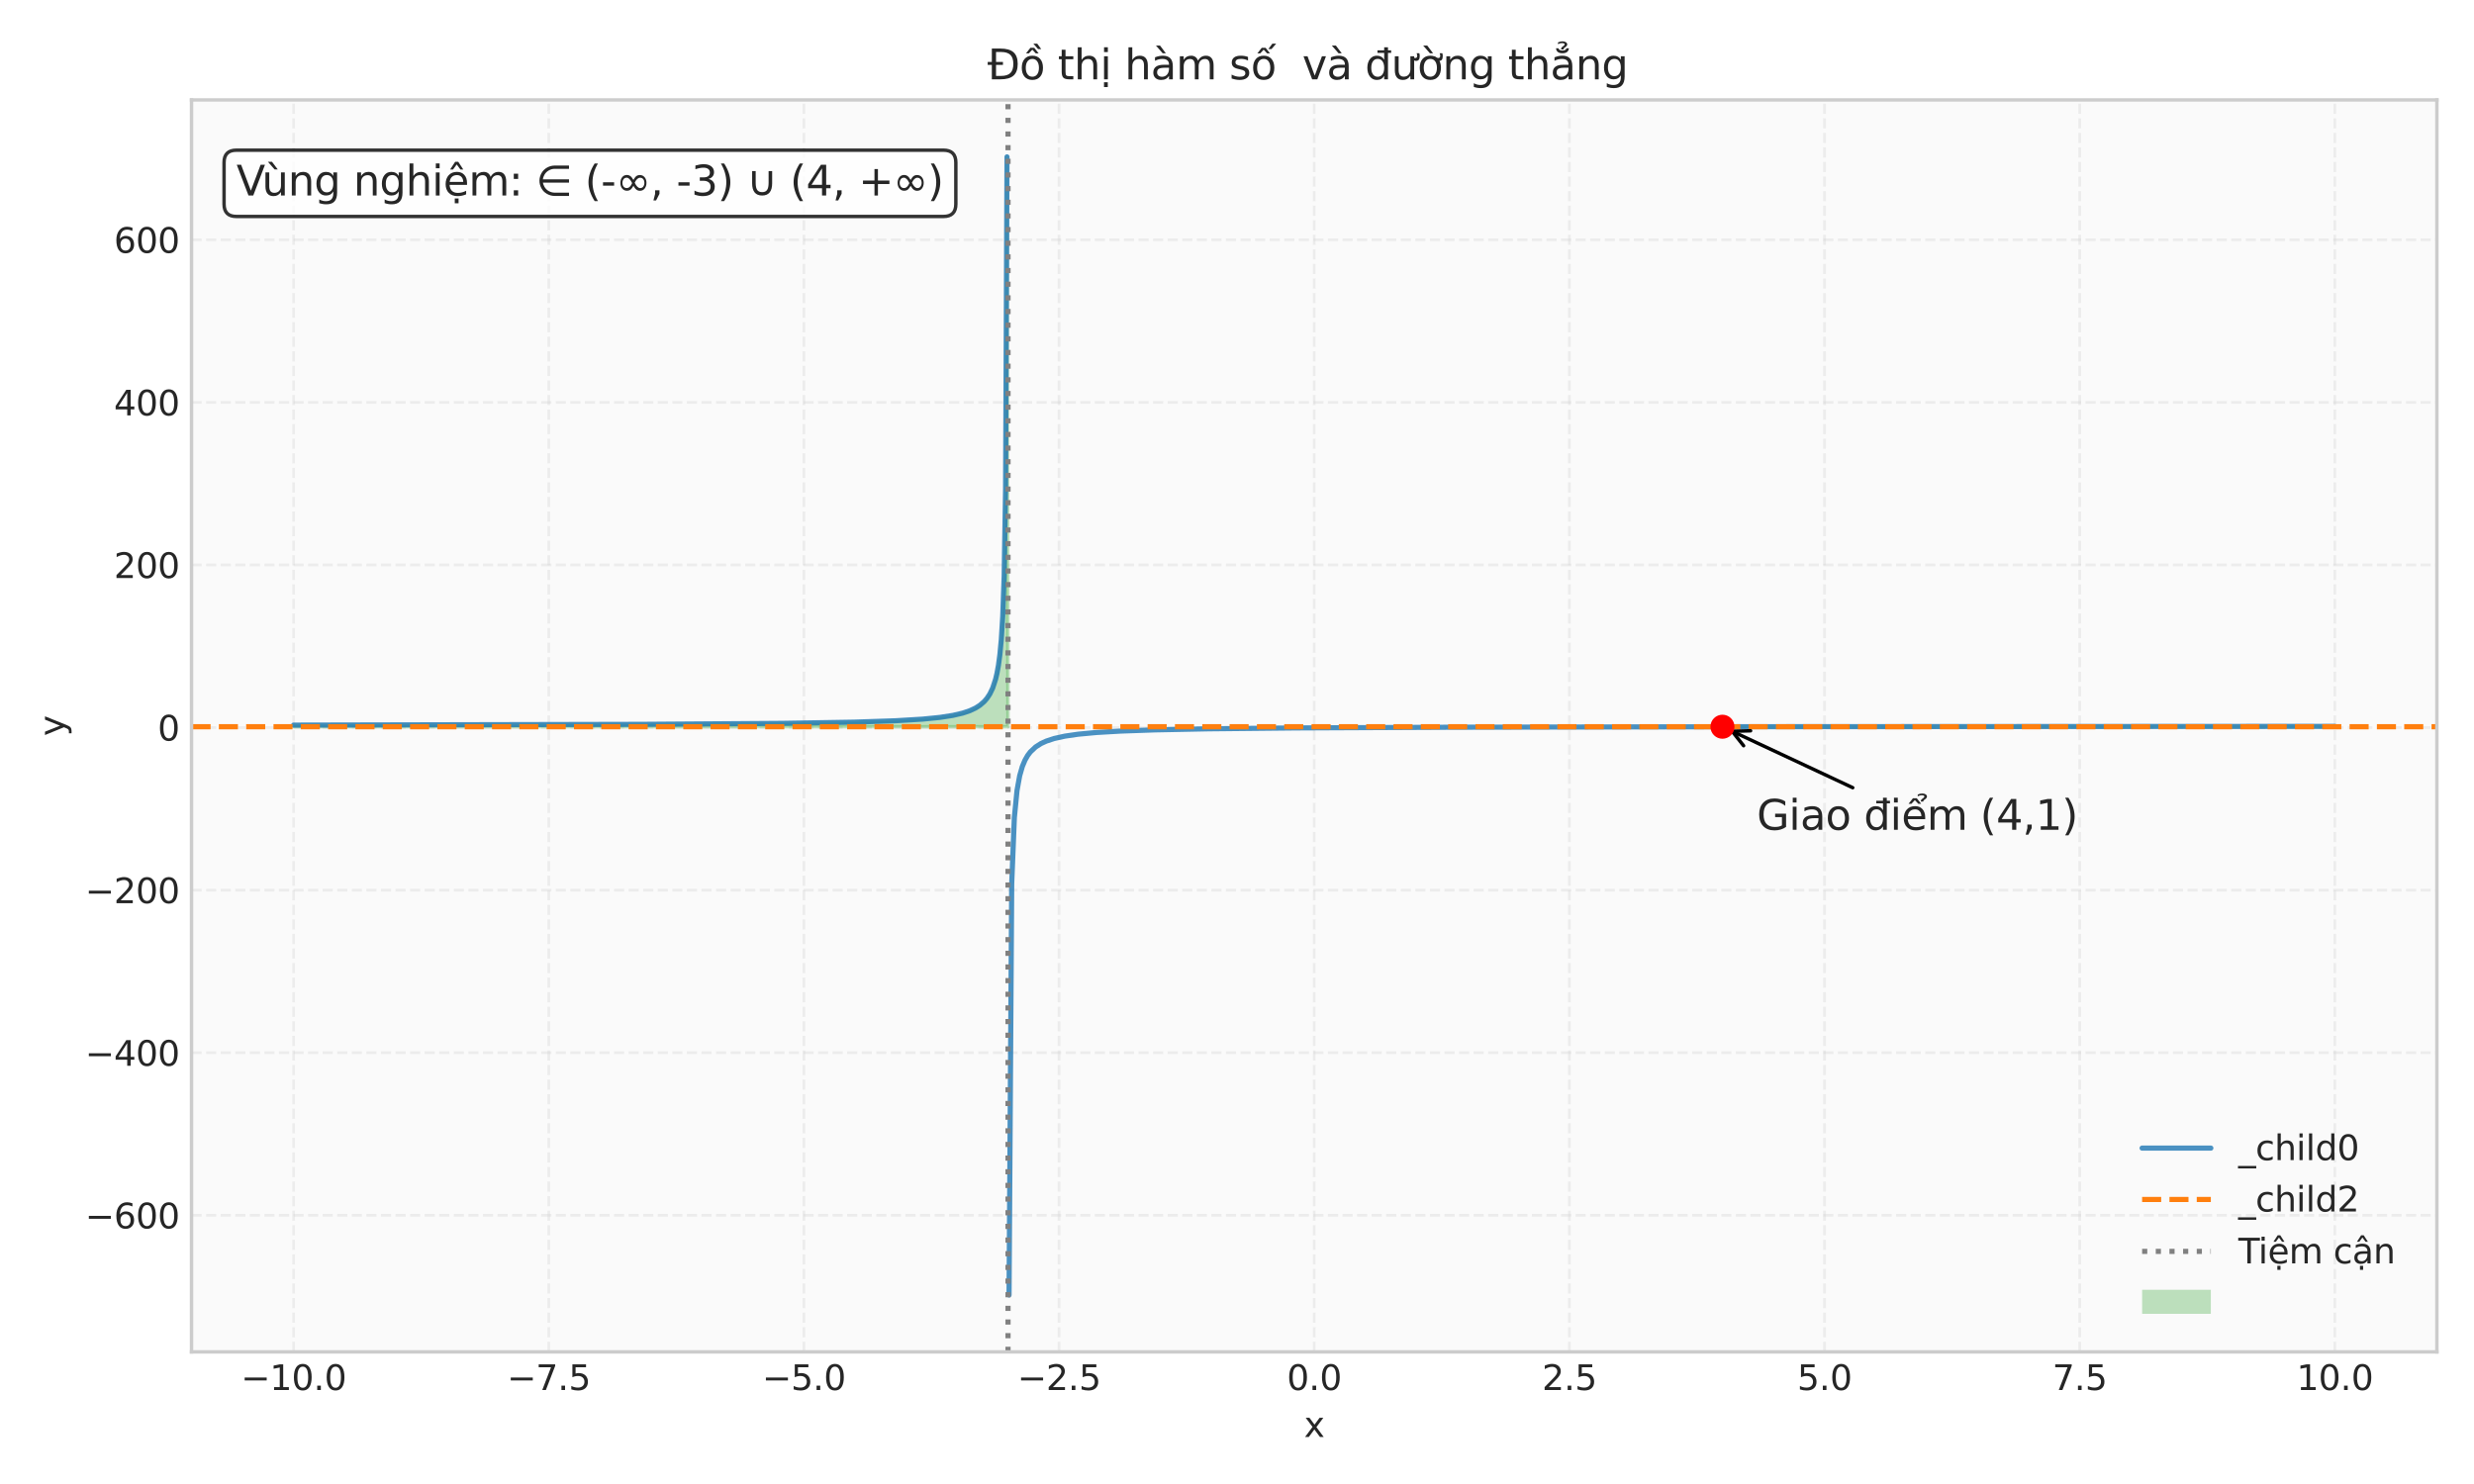 <?xml version="1.0" encoding="utf-8" standalone="no"?>
<!DOCTYPE svg PUBLIC "-//W3C//DTD SVG 1.1//EN"
  "http://www.w3.org/Graphics/SVG/1.1/DTD/svg11.dtd">
<svg xmlns:xlink="http://www.w3.org/1999/xlink" width="720pt" height="432pt" viewBox="0 0 720 432" xmlns="http://www.w3.org/2000/svg" version="1.1">
 <defs>
  <style type="text/css">*{stroke-linejoin: round; stroke-linecap: butt}</style>
 </defs>
 <g id="figure_1">
  <g id="patch_1">
   <path d="M 0 432 
L 720 432 
L 720 0 
L 0 0 
z
" style="fill: #ffffff"/>
  </g>
  <g id="axes_1">
   <g id="patch_2">
    <path d="M 55.74 393.54 
L 709.2 393.54 
L 709.2 29.096 
L 55.74 29.096 
z
" style="fill: #fafafa"/>
   </g>
   <g id="matplotlib.axis_1">
    <g id="xtick_1">
     <g id="line2d_1">
      <path d="M 85.443 393.54 
L 85.443 29.096 
" clip-path="url(#p38b31fbdde)" style="fill: none; stroke-dasharray: 2.96,1.28; stroke-dashoffset: 0; stroke: #cccccc; stroke-opacity: 0.3; stroke-width: 0.8"/>
     </g>
     <g id="line2d_2"/>
     <g id="text_1">
      <!-- −10.0 -->
      <g style="fill: #262626" transform="translate(70.12 404.638) scale(0.1 -0.1)">
       <defs>
        <path id="DejaVuSans-2212" d="M 678 2272 
L 4684 2272 
L 4684 1741 
L 678 1741 
L 678 2272 
z
" transform="scale(0.016)"/>
        <path id="DejaVuSans-31" d="M 794 531 
L 1825 531 
L 1825 4091 
L 703 3866 
L 703 4441 
L 1819 4666 
L 2450 4666 
L 2450 531 
L 3481 531 
L 3481 0 
L 794 0 
L 794 531 
z
" transform="scale(0.016)"/>
        <path id="DejaVuSans-30" d="M 2034 4250 
Q 1547 4250 1301 3770 
Q 1056 3291 1056 2328 
Q 1056 1369 1301 889 
Q 1547 409 2034 409 
Q 2525 409 2770 889 
Q 3016 1369 3016 2328 
Q 3016 3291 2770 3770 
Q 2525 4250 2034 4250 
z
M 2034 4750 
Q 2819 4750 3233 4129 
Q 3647 3509 3647 2328 
Q 3647 1150 3233 529 
Q 2819 -91 2034 -91 
Q 1250 -91 836 529 
Q 422 1150 422 2328 
Q 422 3509 836 4129 
Q 1250 4750 2034 4750 
z
" transform="scale(0.016)"/>
        <path id="DejaVuSans-2e" d="M 684 794 
L 1344 794 
L 1344 0 
L 684 0 
L 684 794 
z
" transform="scale(0.016)"/>
       </defs>
       <use xlink:href="#DejaVuSans-2212"/>
       <use xlink:href="#DejaVuSans-31" transform="translate(83.789 0)"/>
       <use xlink:href="#DejaVuSans-30" transform="translate(147.412 0)"/>
       <use xlink:href="#DejaVuSans-2e" transform="translate(211.035 0)"/>
       <use xlink:href="#DejaVuSans-30" transform="translate(242.822 0)"/>
      </g>
     </g>
    </g>
    <g id="xtick_2">
     <g id="line2d_3">
      <path d="M 159.7 393.54 
L 159.7 29.096 
" clip-path="url(#p38b31fbdde)" style="fill: none; stroke-dasharray: 2.96,1.28; stroke-dashoffset: 0; stroke: #cccccc; stroke-opacity: 0.3; stroke-width: 0.8"/>
     </g>
     <g id="line2d_4"/>
     <g id="text_2">
      <!-- −7.5 -->
      <g style="fill: #262626" transform="translate(147.558 404.638) scale(0.1 -0.1)">
       <defs>
        <path id="DejaVuSans-37" d="M 525 4666 
L 3525 4666 
L 3525 4397 
L 1831 0 
L 1172 0 
L 2766 4134 
L 525 4134 
L 525 4666 
z
" transform="scale(0.016)"/>
        <path id="DejaVuSans-35" d="M 691 4666 
L 3169 4666 
L 3169 4134 
L 1269 4134 
L 1269 2991 
Q 1406 3038 1543 3061 
Q 1681 3084 1819 3084 
Q 2600 3084 3056 2656 
Q 3513 2228 3513 1497 
Q 3513 744 3044 326 
Q 2575 -91 1722 -91 
Q 1428 -91 1123 -41 
Q 819 9 494 109 
L 494 744 
Q 775 591 1075 516 
Q 1375 441 1709 441 
Q 2250 441 2565 725 
Q 2881 1009 2881 1497 
Q 2881 1984 2565 2268 
Q 2250 2553 1709 2553 
Q 1456 2553 1204 2497 
Q 953 2441 691 2322 
L 691 4666 
z
" transform="scale(0.016)"/>
       </defs>
       <use xlink:href="#DejaVuSans-2212"/>
       <use xlink:href="#DejaVuSans-37" transform="translate(83.789 0)"/>
       <use xlink:href="#DejaVuSans-2e" transform="translate(147.412 0)"/>
       <use xlink:href="#DejaVuSans-35" transform="translate(179.199 0)"/>
      </g>
     </g>
    </g>
    <g id="xtick_3">
     <g id="line2d_5">
      <path d="M 233.956 393.54 
L 233.956 29.096 
" clip-path="url(#p38b31fbdde)" style="fill: none; stroke-dasharray: 2.96,1.28; stroke-dashoffset: 0; stroke: #cccccc; stroke-opacity: 0.3; stroke-width: 0.8"/>
     </g>
     <g id="line2d_6"/>
     <g id="text_3">
      <!-- −5.0 -->
      <g style="fill: #262626" transform="translate(221.815 404.638) scale(0.1 -0.1)">
       <use xlink:href="#DejaVuSans-2212"/>
       <use xlink:href="#DejaVuSans-35" transform="translate(83.789 0)"/>
       <use xlink:href="#DejaVuSans-2e" transform="translate(147.412 0)"/>
       <use xlink:href="#DejaVuSans-30" transform="translate(179.199 0)"/>
      </g>
     </g>
    </g>
    <g id="xtick_4">
     <g id="line2d_7">
      <path d="M 308.213 393.54 
L 308.213 29.096 
" clip-path="url(#p38b31fbdde)" style="fill: none; stroke-dasharray: 2.96,1.28; stroke-dashoffset: 0; stroke: #cccccc; stroke-opacity: 0.3; stroke-width: 0.8"/>
     </g>
     <g id="line2d_8"/>
     <g id="text_4">
      <!-- −2.5 -->
      <g style="fill: #262626" transform="translate(296.072 404.638) scale(0.1 -0.1)">
       <defs>
        <path id="DejaVuSans-32" d="M 1228 531 
L 3431 531 
L 3431 0 
L 469 0 
L 469 531 
Q 828 903 1448 1529 
Q 2069 2156 2228 2338 
Q 2531 2678 2651 2914 
Q 2772 3150 2772 3378 
Q 2772 3750 2511 3984 
Q 2250 4219 1831 4219 
Q 1534 4219 1204 4116 
Q 875 4013 500 3803 
L 500 4441 
Q 881 4594 1212 4672 
Q 1544 4750 1819 4750 
Q 2544 4750 2975 4387 
Q 3406 4025 3406 3419 
Q 3406 3131 3298 2873 
Q 3191 2616 2906 2266 
Q 2828 2175 2409 1742 
Q 1991 1309 1228 531 
z
" transform="scale(0.016)"/>
       </defs>
       <use xlink:href="#DejaVuSans-2212"/>
       <use xlink:href="#DejaVuSans-32" transform="translate(83.789 0)"/>
       <use xlink:href="#DejaVuSans-2e" transform="translate(147.412 0)"/>
       <use xlink:href="#DejaVuSans-35" transform="translate(179.199 0)"/>
      </g>
     </g>
    </g>
    <g id="xtick_5">
     <g id="line2d_9">
      <path d="M 382.47 393.54 
L 382.47 29.096 
" clip-path="url(#p38b31fbdde)" style="fill: none; stroke-dasharray: 2.96,1.28; stroke-dashoffset: 0; stroke: #cccccc; stroke-opacity: 0.3; stroke-width: 0.8"/>
     </g>
     <g id="line2d_10"/>
     <g id="text_5">
      <!-- 0.0 -->
      <g style="fill: #262626" transform="translate(374.518 404.638) scale(0.1 -0.1)">
       <use xlink:href="#DejaVuSans-30"/>
       <use xlink:href="#DejaVuSans-2e" transform="translate(63.623 0)"/>
       <use xlink:href="#DejaVuSans-30" transform="translate(95.41 0)"/>
      </g>
     </g>
    </g>
    <g id="xtick_6">
     <g id="line2d_11">
      <path d="M 456.727 393.54 
L 456.727 29.096 
" clip-path="url(#p38b31fbdde)" style="fill: none; stroke-dasharray: 2.96,1.28; stroke-dashoffset: 0; stroke: #cccccc; stroke-opacity: 0.3; stroke-width: 0.8"/>
     </g>
     <g id="line2d_12"/>
     <g id="text_6">
      <!-- 2.5 -->
      <g style="fill: #262626" transform="translate(448.775 404.638) scale(0.1 -0.1)">
       <use xlink:href="#DejaVuSans-32"/>
       <use xlink:href="#DejaVuSans-2e" transform="translate(63.623 0)"/>
       <use xlink:href="#DejaVuSans-35" transform="translate(95.41 0)"/>
      </g>
     </g>
    </g>
    <g id="xtick_7">
     <g id="line2d_13">
      <path d="M 530.984 393.54 
L 530.984 29.096 
" clip-path="url(#p38b31fbdde)" style="fill: none; stroke-dasharray: 2.96,1.28; stroke-dashoffset: 0; stroke: #cccccc; stroke-opacity: 0.3; stroke-width: 0.8"/>
     </g>
     <g id="line2d_14"/>
     <g id="text_7">
      <!-- 5.0 -->
      <g style="fill: #262626" transform="translate(523.032 404.638) scale(0.1 -0.1)">
       <use xlink:href="#DejaVuSans-35"/>
       <use xlink:href="#DejaVuSans-2e" transform="translate(63.623 0)"/>
       <use xlink:href="#DejaVuSans-30" transform="translate(95.41 0)"/>
      </g>
     </g>
    </g>
    <g id="xtick_8">
     <g id="line2d_15">
      <path d="M 605.24 393.54 
L 605.24 29.096 
" clip-path="url(#p38b31fbdde)" style="fill: none; stroke-dasharray: 2.96,1.28; stroke-dashoffset: 0; stroke: #cccccc; stroke-opacity: 0.3; stroke-width: 0.8"/>
     </g>
     <g id="line2d_16"/>
     <g id="text_8">
      <!-- 7.5 -->
      <g style="fill: #262626" transform="translate(597.289 404.638) scale(0.1 -0.1)">
       <use xlink:href="#DejaVuSans-37"/>
       <use xlink:href="#DejaVuSans-2e" transform="translate(63.623 0)"/>
       <use xlink:href="#DejaVuSans-35" transform="translate(95.41 0)"/>
      </g>
     </g>
    </g>
    <g id="xtick_9">
     <g id="line2d_17">
      <path d="M 679.497 393.54 
L 679.497 29.096 
" clip-path="url(#p38b31fbdde)" style="fill: none; stroke-dasharray: 2.96,1.28; stroke-dashoffset: 0; stroke: #cccccc; stroke-opacity: 0.3; stroke-width: 0.8"/>
     </g>
     <g id="line2d_18"/>
     <g id="text_9">
      <!-- 10.0 -->
      <g style="fill: #262626" transform="translate(668.364 404.638) scale(0.1 -0.1)">
       <use xlink:href="#DejaVuSans-31"/>
       <use xlink:href="#DejaVuSans-30" transform="translate(63.623 0)"/>
       <use xlink:href="#DejaVuSans-2e" transform="translate(127.246 0)"/>
       <use xlink:href="#DejaVuSans-30" transform="translate(159.033 0)"/>
      </g>
     </g>
    </g>
    <g id="text_10">
     <!-- x -->
     <g style="fill: #262626" transform="translate(379.511 418.317) scale(0.1 -0.1)">
      <defs>
       <path id="DejaVuSans-78" d="M 3513 3500 
L 2247 1797 
L 3578 0 
L 2900 0 
L 1881 1375 
L 863 0 
L 184 0 
L 1544 1831 
L 300 3500 
L 978 3500 
L 1906 2253 
L 2834 3500 
L 3513 3500 
z
" transform="scale(0.016)"/>
      </defs>
      <use xlink:href="#DejaVuSans-78"/>
     </g>
    </g>
   </g>
   <g id="matplotlib.axis_2">
    <g id="ytick_1">
     <g id="line2d_19">
      <path d="M 55.74 353.783 
L 709.2 353.783 
" clip-path="url(#p38b31fbdde)" style="fill: none; stroke-dasharray: 2.96,1.28; stroke-dashoffset: 0; stroke: #cccccc; stroke-opacity: 0.3; stroke-width: 0.8"/>
     </g>
     <g id="line2d_20"/>
     <g id="text_11">
      <!-- −600 -->
      <g style="fill: #262626" transform="translate(24.773 357.582) scale(0.1 -0.1)">
       <defs>
        <path id="DejaVuSans-36" d="M 2113 2584 
Q 1688 2584 1439 2293 
Q 1191 2003 1191 1497 
Q 1191 994 1439 701 
Q 1688 409 2113 409 
Q 2538 409 2786 701 
Q 3034 994 3034 1497 
Q 3034 2003 2786 2293 
Q 2538 2584 2113 2584 
z
M 3366 4563 
L 3366 3988 
Q 3128 4100 2886 4159 
Q 2644 4219 2406 4219 
Q 1781 4219 1451 3797 
Q 1122 3375 1075 2522 
Q 1259 2794 1537 2939 
Q 1816 3084 2150 3084 
Q 2853 3084 3261 2657 
Q 3669 2231 3669 1497 
Q 3669 778 3244 343 
Q 2819 -91 2113 -91 
Q 1303 -91 875 529 
Q 447 1150 447 2328 
Q 447 3434 972 4092 
Q 1497 4750 2381 4750 
Q 2619 4750 2861 4703 
Q 3103 4656 3366 4563 
z
" transform="scale(0.016)"/>
       </defs>
       <use xlink:href="#DejaVuSans-2212"/>
       <use xlink:href="#DejaVuSans-36" transform="translate(83.789 0)"/>
       <use xlink:href="#DejaVuSans-30" transform="translate(147.412 0)"/>
       <use xlink:href="#DejaVuSans-30" transform="translate(211.035 0)"/>
      </g>
     </g>
    </g>
    <g id="ytick_2">
     <g id="line2d_21">
      <path d="M 55.74 306.452 
L 709.2 306.452 
" clip-path="url(#p38b31fbdde)" style="fill: none; stroke-dasharray: 2.96,1.28; stroke-dashoffset: 0; stroke: #cccccc; stroke-opacity: 0.3; stroke-width: 0.8"/>
     </g>
     <g id="line2d_22"/>
     <g id="text_12">
      <!-- −400 -->
      <g style="fill: #262626" transform="translate(24.773 310.251) scale(0.1 -0.1)">
       <defs>
        <path id="DejaVuSans-34" d="M 2419 4116 
L 825 1625 
L 2419 1625 
L 2419 4116 
z
M 2253 4666 
L 3047 4666 
L 3047 1625 
L 3713 1625 
L 3713 1100 
L 3047 1100 
L 3047 0 
L 2419 0 
L 2419 1100 
L 313 1100 
L 313 1709 
L 2253 4666 
z
" transform="scale(0.016)"/>
       </defs>
       <use xlink:href="#DejaVuSans-2212"/>
       <use xlink:href="#DejaVuSans-34" transform="translate(83.789 0)"/>
       <use xlink:href="#DejaVuSans-30" transform="translate(147.412 0)"/>
       <use xlink:href="#DejaVuSans-30" transform="translate(211.035 0)"/>
      </g>
     </g>
    </g>
    <g id="ytick_3">
     <g id="line2d_23">
      <path d="M 55.74 259.122 
L 709.2 259.122 
" clip-path="url(#p38b31fbdde)" style="fill: none; stroke-dasharray: 2.96,1.28; stroke-dashoffset: 0; stroke: #cccccc; stroke-opacity: 0.3; stroke-width: 0.8"/>
     </g>
     <g id="line2d_24"/>
     <g id="text_13">
      <!-- −200 -->
      <g style="fill: #262626" transform="translate(24.773 262.921) scale(0.1 -0.1)">
       <use xlink:href="#DejaVuSans-2212"/>
       <use xlink:href="#DejaVuSans-32" transform="translate(83.789 0)"/>
       <use xlink:href="#DejaVuSans-30" transform="translate(147.412 0)"/>
       <use xlink:href="#DejaVuSans-30" transform="translate(211.035 0)"/>
      </g>
     </g>
    </g>
    <g id="ytick_4">
     <g id="line2d_25">
      <path d="M 55.74 211.791 
L 709.2 211.791 
" clip-path="url(#p38b31fbdde)" style="fill: none; stroke-dasharray: 2.96,1.28; stroke-dashoffset: 0; stroke: #cccccc; stroke-opacity: 0.3; stroke-width: 0.8"/>
     </g>
     <g id="line2d_26"/>
     <g id="text_14">
      <!-- 0 -->
      <g style="fill: #262626" transform="translate(45.877 215.591) scale(0.1 -0.1)">
       <use xlink:href="#DejaVuSans-30"/>
      </g>
     </g>
    </g>
    <g id="ytick_5">
     <g id="line2d_27">
      <path d="M 55.74 164.461 
L 709.2 164.461 
" clip-path="url(#p38b31fbdde)" style="fill: none; stroke-dasharray: 2.96,1.28; stroke-dashoffset: 0; stroke: #cccccc; stroke-opacity: 0.3; stroke-width: 0.8"/>
     </g>
     <g id="line2d_28"/>
     <g id="text_15">
      <!-- 200 -->
      <g style="fill: #262626" transform="translate(33.153 168.26) scale(0.1 -0.1)">
       <use xlink:href="#DejaVuSans-32"/>
       <use xlink:href="#DejaVuSans-30" transform="translate(63.623 0)"/>
       <use xlink:href="#DejaVuSans-30" transform="translate(127.246 0)"/>
      </g>
     </g>
    </g>
    <g id="ytick_6">
     <g id="line2d_29">
      <path d="M 55.74 117.131 
L 709.2 117.131 
" clip-path="url(#p38b31fbdde)" style="fill: none; stroke-dasharray: 2.96,1.28; stroke-dashoffset: 0; stroke: #cccccc; stroke-opacity: 0.3; stroke-width: 0.8"/>
     </g>
     <g id="line2d_30"/>
     <g id="text_16">
      <!-- 400 -->
      <g style="fill: #262626" transform="translate(33.153 120.93) scale(0.1 -0.1)">
       <use xlink:href="#DejaVuSans-34"/>
       <use xlink:href="#DejaVuSans-30" transform="translate(63.623 0)"/>
       <use xlink:href="#DejaVuSans-30" transform="translate(127.246 0)"/>
      </g>
     </g>
    </g>
    <g id="ytick_7">
     <g id="line2d_31">
      <path d="M 55.74 69.8 
L 709.2 69.8 
" clip-path="url(#p38b31fbdde)" style="fill: none; stroke-dasharray: 2.96,1.28; stroke-dashoffset: 0; stroke: #cccccc; stroke-opacity: 0.3; stroke-width: 0.8"/>
     </g>
     <g id="line2d_32"/>
     <g id="text_17">
      <!-- 600 -->
      <g style="fill: #262626" transform="translate(33.153 73.6) scale(0.1 -0.1)">
       <use xlink:href="#DejaVuSans-36"/>
       <use xlink:href="#DejaVuSans-30" transform="translate(63.623 0)"/>
       <use xlink:href="#DejaVuSans-30" transform="translate(127.246 0)"/>
      </g>
     </g>
    </g>
    <g id="text_18">
     <!-- y -->
     <g style="fill: #262626" transform="translate(18.693 214.278) rotate(-90) scale(0.1 -0.1)">
      <defs>
       <path id="DejaVuSans-79" d="M 2059 -325 
Q 1816 -950 1584 -1140 
Q 1353 -1331 966 -1331 
L 506 -1331 
L 506 -850 
L 844 -850 
Q 1081 -850 1212 -737 
Q 1344 -625 1503 -206 
L 1606 56 
L 191 3500 
L 800 3500 
L 1894 763 
L 2988 3500 
L 3597 3500 
L 2059 -325 
z
" transform="scale(0.016)"/>
      </defs>
      <use xlink:href="#DejaVuSans-79"/>
     </g>
    </g>
   </g>
   <g id="FillBetweenPolyCollection_1">
    <path d="M 85.443 211.081 
L 85.443 211.081 
L 85.859 211.081 
L 86.275 211.081 
L 86.691 211.08 
L 87.107 211.08 
L 87.523 211.079 
L 87.939 211.079 
L 88.355 211.078 
L 88.771 211.078 
L 89.187 211.077 
L 89.603 211.077 
L 90.02 211.076 
L 90.436 211.076 
L 90.852 211.075 
L 91.268 211.075 
L 91.684 211.074 
L 92.1 211.074 
L 92.516 211.073 
L 92.932 211.073 
L 93.348 211.072 
L 93.764 211.072 
L 94.18 211.071 
L 94.596 211.071 
L 95.012 211.07 
L 95.429 211.07 
L 95.845 211.069 
L 96.261 211.068 
L 96.677 211.068 
L 97.093 211.067 
L 97.509 211.067 
L 97.925 211.066 
L 98.341 211.066 
L 98.757 211.065 
L 99.173 211.065 
L 99.589 211.064 
L 100.005 211.064 
L 100.421 211.063 
L 100.838 211.063 
L 101.254 211.062 
L 101.67 211.061 
L 102.086 211.061 
L 102.502 211.06 
L 102.918 211.06 
L 103.334 211.059 
L 103.75 211.059 
L 104.166 211.058 
L 104.582 211.057 
L 104.998 211.057 
L 105.414 211.056 
L 105.83 211.056 
L 106.247 211.055 
L 106.663 211.055 
L 107.079 211.054 
L 107.495 211.053 
L 107.911 211.053 
L 108.327 211.052 
L 108.743 211.052 
L 109.159 211.051 
L 109.575 211.05 
L 109.991 211.05 
L 110.407 211.049 
L 110.823 211.049 
L 111.239 211.048 
L 111.656 211.047 
L 112.072 211.047 
L 112.488 211.046 
L 112.904 211.045 
L 113.32 211.045 
L 113.736 211.044 
L 114.152 211.044 
L 114.568 211.043 
L 114.984 211.042 
L 115.4 211.042 
L 115.816 211.041 
L 116.232 211.04 
L 116.648 211.04 
L 117.065 211.039 
L 117.481 211.038 
L 117.897 211.038 
L 118.313 211.037 
L 118.729 211.036 
L 119.145 211.036 
L 119.561 211.035 
L 119.977 211.034 
L 120.393 211.034 
L 120.809 211.033 
L 121.225 211.032 
L 121.641 211.032 
L 122.057 211.031 
L 122.474 211.03 
L 122.89 211.029 
L 123.306 211.029 
L 123.722 211.028 
L 124.138 211.027 
L 124.554 211.027 
L 124.97 211.026 
L 125.386 211.025 
L 125.802 211.024 
L 126.218 211.024 
L 126.634 211.023 
L 127.05 211.022 
L 127.466 211.022 
L 127.883 211.021 
L 128.299 211.02 
L 128.715 211.019 
L 129.131 211.019 
L 129.547 211.018 
L 129.963 211.017 
L 130.379 211.016 
L 130.795 211.015 
L 131.211 211.015 
L 131.627 211.014 
L 132.043 211.013 
L 132.459 211.012 
L 132.875 211.012 
L 133.291 211.011 
L 133.708 211.01 
L 134.124 211.009 
L 134.54 211.008 
L 134.956 211.008 
L 135.372 211.007 
L 135.788 211.006 
L 136.204 211.005 
L 136.62 211.004 
L 137.036 211.003 
L 137.452 211.003 
L 137.868 211.002 
L 138.284 211.001 
L 138.7 211 
L 139.117 210.999 
L 139.533 210.998 
L 139.949 210.997 
L 140.365 210.997 
L 140.781 210.996 
L 141.197 210.995 
L 141.613 210.994 
L 142.029 210.993 
L 142.445 210.992 
L 142.861 210.991 
L 143.277 210.99 
L 143.693 210.989 
L 144.109 210.988 
L 144.526 210.988 
L 144.942 210.987 
L 145.358 210.986 
L 145.774 210.985 
L 146.19 210.984 
L 146.606 210.983 
L 147.022 210.982 
L 147.438 210.981 
L 147.854 210.98 
L 148.27 210.979 
L 148.686 210.978 
L 149.102 210.977 
L 149.518 210.976 
L 149.935 210.975 
L 150.351 210.974 
L 150.767 210.973 
L 151.183 210.972 
L 151.599 210.971 
L 152.015 210.97 
L 152.431 210.969 
L 152.847 210.968 
L 153.263 210.967 
L 153.679 210.966 
L 154.095 210.965 
L 154.511 210.964 
L 154.927 210.963 
L 155.344 210.962 
L 155.76 210.961 
L 156.176 210.959 
L 156.592 210.958 
L 157.008 210.957 
L 157.424 210.956 
L 157.84 210.955 
L 158.256 210.954 
L 158.672 210.953 
L 159.088 210.952 
L 159.504 210.951 
L 159.92 210.949 
L 160.336 210.948 
L 160.753 210.947 
L 161.169 210.946 
L 161.585 210.945 
L 162.001 210.944 
L 162.417 210.942 
L 162.833 210.941 
L 163.249 210.94 
L 163.665 210.939 
L 164.081 210.938 
L 164.497 210.936 
L 164.913 210.935 
L 165.329 210.934 
L 165.745 210.933 
L 166.162 210.931 
L 166.578 210.93 
L 166.994 210.929 
L 167.41 210.927 
L 167.826 210.926 
L 168.242 210.925 
L 168.658 210.924 
L 169.074 210.922 
L 169.49 210.921 
L 169.906 210.92 
L 170.322 210.918 
L 170.738 210.917 
L 171.154 210.915 
L 171.571 210.914 
L 171.987 210.913 
L 172.403 210.911 
L 172.819 210.91 
L 173.235 210.909 
L 173.651 210.907 
L 174.067 210.906 
L 174.483 210.904 
L 174.899 210.903 
L 175.315 210.901 
L 175.731 210.9 
L 176.147 210.898 
L 176.563 210.897 
L 176.98 210.895 
L 177.396 210.894 
L 177.812 210.892 
L 178.228 210.891 
L 178.644 210.889 
L 179.06 210.888 
L 179.476 210.886 
L 179.892 210.884 
L 180.308 210.883 
L 180.724 210.881 
L 181.14 210.88 
L 181.556 210.878 
L 181.972 210.876 
L 182.388 210.875 
L 182.805 210.873 
L 183.221 210.871 
L 183.637 210.87 
L 184.053 210.868 
L 184.469 210.866 
L 184.885 210.865 
L 185.301 210.863 
L 185.717 210.861 
L 186.133 210.859 
L 186.549 210.857 
L 186.965 210.856 
L 187.381 210.854 
L 187.797 210.852 
L 188.214 210.85 
L 188.63 210.848 
L 189.046 210.846 
L 189.462 210.845 
L 189.878 210.843 
L 190.294 210.841 
L 190.71 210.839 
L 191.126 210.837 
L 191.542 210.835 
L 191.958 210.833 
L 192.374 210.831 
L 192.79 210.829 
L 193.206 210.827 
L 193.623 210.825 
L 194.039 210.823 
L 194.455 210.821 
L 194.871 210.819 
L 195.287 210.816 
L 195.703 210.814 
L 196.119 210.812 
L 196.535 210.81 
L 196.951 210.808 
L 197.367 210.806 
L 197.783 210.803 
L 198.199 210.801 
L 198.615 210.799 
L 199.032 210.797 
L 199.448 210.794 
L 199.864 210.792 
L 200.28 210.79 
L 200.696 210.787 
L 201.112 210.785 
L 201.528 210.782 
L 201.944 210.78 
L 202.36 210.777 
L 202.776 210.775 
L 203.192 210.772 
L 203.608 210.77 
L 204.024 210.767 
L 204.441 210.765 
L 204.857 210.762 
L 205.273 210.76 
L 205.689 210.757 
L 206.105 210.754 
L 206.521 210.752 
L 206.937 210.749 
L 207.353 210.746 
L 207.769 210.743 
L 208.185 210.74 
L 208.601 210.738 
L 209.017 210.735 
L 209.433 210.732 
L 209.85 210.729 
L 210.266 210.726 
L 210.682 210.723 
L 211.098 210.72 
L 211.514 210.717 
L 211.93 210.714 
L 212.346 210.711 
L 212.762 210.708 
L 213.178 210.704 
L 213.594 210.701 
L 214.01 210.698 
L 214.426 210.695 
L 214.842 210.691 
L 215.259 210.688 
L 215.675 210.685 
L 216.091 210.681 
L 216.507 210.678 
L 216.923 210.674 
L 217.339 210.671 
L 217.755 210.667 
L 218.171 210.664 
L 218.587 210.66 
L 219.003 210.656 
L 219.419 210.653 
L 219.835 210.649 
L 220.251 210.645 
L 220.668 210.641 
L 221.084 210.637 
L 221.5 210.633 
L 221.916 210.629 
L 222.332 210.625 
L 222.748 210.621 
L 223.164 210.617 
L 223.58 210.613 
L 223.996 210.609 
L 224.412 210.604 
L 224.828 210.6 
L 225.244 210.596 
L 225.66 210.591 
L 226.077 210.587 
L 226.493 210.582 
L 226.909 210.578 
L 227.325 210.573 
L 227.741 210.568 
L 228.157 210.564 
L 228.573 210.559 
L 228.989 210.554 
L 229.405 210.549 
L 229.821 210.544 
L 230.237 210.539 
L 230.653 210.533 
L 231.069 210.528 
L 231.486 210.523 
L 231.902 210.518 
L 232.318 210.512 
L 232.734 210.507 
L 233.15 210.501 
L 233.566 210.495 
L 233.982 210.489 
L 234.398 210.484 
L 234.814 210.478 
L 235.23 210.472 
L 235.646 210.466 
L 236.062 210.459 
L 236.478 210.453 
L 236.894 210.447 
L 237.311 210.44 
L 237.727 210.434 
L 238.143 210.427 
L 238.559 210.42 
L 238.975 210.413 
L 239.391 210.406 
L 239.807 210.399 
L 240.223 210.392 
L 240.639 210.385 
L 241.055 210.377 
L 241.471 210.37 
L 241.887 210.362 
L 242.303 210.354 
L 242.72 210.347 
L 243.136 210.338 
L 243.552 210.33 
L 243.968 210.322 
L 244.384 210.314 
L 244.8 210.305 
L 245.216 210.296 
L 245.632 210.287 
L 246.048 210.278 
L 246.464 210.269 
L 246.88 210.26 
L 247.296 210.25 
L 247.712 210.24 
L 248.129 210.23 
L 248.545 210.22 
L 248.961 210.21 
L 249.377 210.199 
L 249.793 210.189 
L 250.209 210.178 
L 250.625 210.167 
L 251.041 210.155 
L 251.457 210.144 
L 251.873 210.132 
L 252.289 210.12 
L 252.705 210.108 
L 253.121 210.095 
L 253.538 210.083 
L 253.954 210.07 
L 254.37 210.056 
L 254.786 210.043 
L 255.202 210.029 
L 255.618 210.014 
L 256.034 210 
L 256.45 209.985 
L 256.866 209.97 
L 257.282 209.954 
L 257.698 209.938 
L 258.114 209.922 
L 258.53 209.905 
L 258.947 209.888 
L 259.363 209.871 
L 259.779 209.853 
L 260.195 209.835 
L 260.611 209.816 
L 261.027 209.796 
L 261.443 209.777 
L 261.859 209.756 
L 262.275 209.735 
L 262.691 209.714 
L 263.107 209.692 
L 263.523 209.669 
L 263.939 209.646 
L 264.356 209.622 
L 264.772 209.597 
L 265.188 209.572 
L 265.604 209.546 
L 266.02 209.519 
L 266.436 209.491 
L 266.852 209.462 
L 267.268 209.432 
L 267.684 209.402 
L 268.1 209.37 
L 268.516 209.338 
L 268.932 209.304 
L 269.348 209.269 
L 269.765 209.233 
L 270.181 209.196 
L 270.597 209.157 
L 271.013 209.116 
L 271.429 209.075 
L 271.845 209.031 
L 272.261 208.986 
L 272.677 208.939 
L 273.093 208.891 
L 273.509 208.84 
L 273.925 208.787 
L 274.341 208.731 
L 274.757 208.673 
L 275.174 208.613 
L 275.59 208.55 
L 276.006 208.483 
L 276.422 208.414 
L 276.838 208.34 
L 277.254 208.263 
L 277.67 208.182 
L 278.086 208.097 
L 278.502 208.007 
L 278.918 207.911 
L 279.334 207.81 
L 279.75 207.703 
L 280.166 207.589 
L 280.583 207.468 
L 280.999 207.338 
L 281.415 207.2 
L 281.831 207.051 
L 282.247 206.891 
L 282.663 206.719 
L 283.079 206.533 
L 283.495 206.331 
L 283.911 206.112 
L 284.327 205.872 
L 284.743 205.609 
L 285.159 205.319 
L 285.575 204.999 
L 285.991 204.642 
L 286.408 204.243 
L 286.824 203.792 
L 287.24 203.281 
L 287.656 202.695 
L 288.072 202.017 
L 288.488 201.223 
L 288.904 200.28 
L 289.32 199.144 
L 289.736 197.747 
L 290.152 195.988 
L 290.568 193.704 
L 290.984 190.621 
L 291.4 186.231 
L 291.817 179.476 
L 292.233 167.743 
L 292.649 142.318 
L 293.065 45.662 
L 293.362 211.555 
L 293.065 211.555 
L 292.649 211.555 
L 292.233 211.555 
L 291.817 211.555 
L 291.4 211.555 
L 290.984 211.555 
L 290.568 211.555 
L 290.152 211.555 
L 289.736 211.555 
L 289.32 211.555 
L 288.904 211.555 
L 288.488 211.555 
L 288.072 211.555 
L 287.656 211.555 
L 287.24 211.555 
L 286.824 211.555 
L 286.408 211.555 
L 285.991 211.555 
L 285.575 211.555 
L 285.159 211.555 
L 284.743 211.555 
L 284.327 211.555 
L 283.911 211.555 
L 283.495 211.555 
L 283.079 211.555 
L 282.663 211.555 
L 282.247 211.555 
L 281.831 211.555 
L 281.415 211.555 
L 280.999 211.555 
L 280.583 211.555 
L 280.166 211.555 
L 279.75 211.555 
L 279.334 211.555 
L 278.918 211.555 
L 278.502 211.555 
L 278.086 211.555 
L 277.67 211.555 
L 277.254 211.555 
L 276.838 211.555 
L 276.422 211.555 
L 276.006 211.555 
L 275.59 211.555 
L 275.174 211.555 
L 274.757 211.555 
L 274.341 211.555 
L 273.925 211.555 
L 273.509 211.555 
L 273.093 211.555 
L 272.677 211.555 
L 272.261 211.555 
L 271.845 211.555 
L 271.429 211.555 
L 271.013 211.555 
L 270.597 211.555 
L 270.181 211.555 
L 269.765 211.555 
L 269.348 211.555 
L 268.932 211.555 
L 268.516 211.555 
L 268.1 211.555 
L 267.684 211.555 
L 267.268 211.555 
L 266.852 211.555 
L 266.436 211.555 
L 266.02 211.555 
L 265.604 211.555 
L 265.188 211.555 
L 264.772 211.555 
L 264.356 211.555 
L 263.939 211.555 
L 263.523 211.555 
L 263.107 211.555 
L 262.691 211.555 
L 262.275 211.555 
L 261.859 211.555 
L 261.443 211.555 
L 261.027 211.555 
L 260.611 211.555 
L 260.195 211.555 
L 259.779 211.555 
L 259.363 211.555 
L 258.947 211.555 
L 258.53 211.555 
L 258.114 211.555 
L 257.698 211.555 
L 257.282 211.555 
L 256.866 211.555 
L 256.45 211.555 
L 256.034 211.555 
L 255.618 211.555 
L 255.202 211.555 
L 254.786 211.555 
L 254.37 211.555 
L 253.954 211.555 
L 253.538 211.555 
L 253.121 211.555 
L 252.705 211.555 
L 252.289 211.555 
L 251.873 211.555 
L 251.457 211.555 
L 251.041 211.555 
L 250.625 211.555 
L 250.209 211.555 
L 249.793 211.555 
L 249.377 211.555 
L 248.961 211.555 
L 248.545 211.555 
L 248.129 211.555 
L 247.712 211.555 
L 247.296 211.555 
L 246.88 211.555 
L 246.464 211.555 
L 246.048 211.555 
L 245.632 211.555 
L 245.216 211.555 
L 244.8 211.555 
L 244.384 211.555 
L 243.968 211.555 
L 243.552 211.555 
L 243.136 211.555 
L 242.72 211.555 
L 242.303 211.555 
L 241.887 211.555 
L 241.471 211.555 
L 241.055 211.555 
L 240.639 211.555 
L 240.223 211.555 
L 239.807 211.555 
L 239.391 211.555 
L 238.975 211.555 
L 238.559 211.555 
L 238.143 211.555 
L 237.727 211.555 
L 237.311 211.555 
L 236.894 211.555 
L 236.478 211.555 
L 236.062 211.555 
L 235.646 211.555 
L 235.23 211.555 
L 234.814 211.555 
L 234.398 211.555 
L 233.982 211.555 
L 233.566 211.555 
L 233.15 211.555 
L 232.734 211.555 
L 232.318 211.555 
L 231.902 211.555 
L 231.486 211.555 
L 231.069 211.555 
L 230.653 211.555 
L 230.237 211.555 
L 229.821 211.555 
L 229.405 211.555 
L 228.989 211.555 
L 228.573 211.555 
L 228.157 211.555 
L 227.741 211.555 
L 227.325 211.555 
L 226.909 211.555 
L 226.493 211.555 
L 226.077 211.555 
L 225.66 211.555 
L 225.244 211.555 
L 224.828 211.555 
L 224.412 211.555 
L 223.996 211.555 
L 223.58 211.555 
L 223.164 211.555 
L 222.748 211.555 
L 222.332 211.555 
L 221.916 211.555 
L 221.5 211.555 
L 221.084 211.555 
L 220.668 211.555 
L 220.251 211.555 
L 219.835 211.555 
L 219.419 211.555 
L 219.003 211.555 
L 218.587 211.555 
L 218.171 211.555 
L 217.755 211.555 
L 217.339 211.555 
L 216.923 211.555 
L 216.507 211.555 
L 216.091 211.555 
L 215.675 211.555 
L 215.259 211.555 
L 214.842 211.555 
L 214.426 211.555 
L 214.01 211.555 
L 213.594 211.555 
L 213.178 211.555 
L 212.762 211.555 
L 212.346 211.555 
L 211.93 211.555 
L 211.514 211.555 
L 211.098 211.555 
L 210.682 211.555 
L 210.266 211.555 
L 209.85 211.555 
L 209.433 211.555 
L 209.017 211.555 
L 208.601 211.555 
L 208.185 211.555 
L 207.769 211.555 
L 207.353 211.555 
L 206.937 211.555 
L 206.521 211.555 
L 206.105 211.555 
L 205.689 211.555 
L 205.273 211.555 
L 204.857 211.555 
L 204.441 211.555 
L 204.024 211.555 
L 203.608 211.555 
L 203.192 211.555 
L 202.776 211.555 
L 202.36 211.555 
L 201.944 211.555 
L 201.528 211.555 
L 201.112 211.555 
L 200.696 211.555 
L 200.28 211.555 
L 199.864 211.555 
L 199.448 211.555 
L 199.032 211.555 
L 198.615 211.555 
L 198.199 211.555 
L 197.783 211.555 
L 197.367 211.555 
L 196.951 211.555 
L 196.535 211.555 
L 196.119 211.555 
L 195.703 211.555 
L 195.287 211.555 
L 194.871 211.555 
L 194.455 211.555 
L 194.039 211.555 
L 193.623 211.555 
L 193.206 211.555 
L 192.79 211.555 
L 192.374 211.555 
L 191.958 211.555 
L 191.542 211.555 
L 191.126 211.555 
L 190.71 211.555 
L 190.294 211.555 
L 189.878 211.555 
L 189.462 211.555 
L 189.046 211.555 
L 188.63 211.555 
L 188.214 211.555 
L 187.797 211.555 
L 187.381 211.555 
L 186.965 211.555 
L 186.549 211.555 
L 186.133 211.555 
L 185.717 211.555 
L 185.301 211.555 
L 184.885 211.555 
L 184.469 211.555 
L 184.053 211.555 
L 183.637 211.555 
L 183.221 211.555 
L 182.805 211.555 
L 182.388 211.555 
L 181.972 211.555 
L 181.556 211.555 
L 181.14 211.555 
L 180.724 211.555 
L 180.308 211.555 
L 179.892 211.555 
L 179.476 211.555 
L 179.06 211.555 
L 178.644 211.555 
L 178.228 211.555 
L 177.812 211.555 
L 177.396 211.555 
L 176.98 211.555 
L 176.563 211.555 
L 176.147 211.555 
L 175.731 211.555 
L 175.315 211.555 
L 174.899 211.555 
L 174.483 211.555 
L 174.067 211.555 
L 173.651 211.555 
L 173.235 211.555 
L 172.819 211.555 
L 172.403 211.555 
L 171.987 211.555 
L 171.571 211.555 
L 171.154 211.555 
L 170.738 211.555 
L 170.322 211.555 
L 169.906 211.555 
L 169.49 211.555 
L 169.074 211.555 
L 168.658 211.555 
L 168.242 211.555 
L 167.826 211.555 
L 167.41 211.555 
L 166.994 211.555 
L 166.578 211.555 
L 166.162 211.555 
L 165.745 211.555 
L 165.329 211.555 
L 164.913 211.555 
L 164.497 211.555 
L 164.081 211.555 
L 163.665 211.555 
L 163.249 211.555 
L 162.833 211.555 
L 162.417 211.555 
L 162.001 211.555 
L 161.585 211.555 
L 161.169 211.555 
L 160.753 211.555 
L 160.336 211.555 
L 159.92 211.555 
L 159.504 211.555 
L 159.088 211.555 
L 158.672 211.555 
L 158.256 211.555 
L 157.84 211.555 
L 157.424 211.555 
L 157.008 211.555 
L 156.592 211.555 
L 156.176 211.555 
L 155.76 211.555 
L 155.344 211.555 
L 154.927 211.555 
L 154.511 211.555 
L 154.095 211.555 
L 153.679 211.555 
L 153.263 211.555 
L 152.847 211.555 
L 152.431 211.555 
L 152.015 211.555 
L 151.599 211.555 
L 151.183 211.555 
L 150.767 211.555 
L 150.351 211.555 
L 149.935 211.555 
L 149.518 211.555 
L 149.102 211.555 
L 148.686 211.555 
L 148.27 211.555 
L 147.854 211.555 
L 147.438 211.555 
L 147.022 211.555 
L 146.606 211.555 
L 146.19 211.555 
L 145.774 211.555 
L 145.358 211.555 
L 144.942 211.555 
L 144.526 211.555 
L 144.109 211.555 
L 143.693 211.555 
L 143.277 211.555 
L 142.861 211.555 
L 142.445 211.555 
L 142.029 211.555 
L 141.613 211.555 
L 141.197 211.555 
L 140.781 211.555 
L 140.365 211.555 
L 139.949 211.555 
L 139.533 211.555 
L 139.117 211.555 
L 138.7 211.555 
L 138.284 211.555 
L 137.868 211.555 
L 137.452 211.555 
L 137.036 211.555 
L 136.62 211.555 
L 136.204 211.555 
L 135.788 211.555 
L 135.372 211.555 
L 134.956 211.555 
L 134.54 211.555 
L 134.124 211.555 
L 133.708 211.555 
L 133.291 211.555 
L 132.875 211.555 
L 132.459 211.555 
L 132.043 211.555 
L 131.627 211.555 
L 131.211 211.555 
L 130.795 211.555 
L 130.379 211.555 
L 129.963 211.555 
L 129.547 211.555 
L 129.131 211.555 
L 128.715 211.555 
L 128.299 211.555 
L 127.883 211.555 
L 127.466 211.555 
L 127.05 211.555 
L 126.634 211.555 
L 126.218 211.555 
L 125.802 211.555 
L 125.386 211.555 
L 124.97 211.555 
L 124.554 211.555 
L 124.138 211.555 
L 123.722 211.555 
L 123.306 211.555 
L 122.89 211.555 
L 122.474 211.555 
L 122.057 211.555 
L 121.641 211.555 
L 121.225 211.555 
L 120.809 211.555 
L 120.393 211.555 
L 119.977 211.555 
L 119.561 211.555 
L 119.145 211.555 
L 118.729 211.555 
L 118.313 211.555 
L 117.897 211.555 
L 117.481 211.555 
L 117.065 211.555 
L 116.648 211.555 
L 116.232 211.555 
L 115.816 211.555 
L 115.4 211.555 
L 114.984 211.555 
L 114.568 211.555 
L 114.152 211.555 
L 113.736 211.555 
L 113.32 211.555 
L 112.904 211.555 
L 112.488 211.555 
L 112.072 211.555 
L 111.656 211.555 
L 111.239 211.555 
L 110.823 211.555 
L 110.407 211.555 
L 109.991 211.555 
L 109.575 211.555 
L 109.159 211.555 
L 108.743 211.555 
L 108.327 211.555 
L 107.911 211.555 
L 107.495 211.555 
L 107.079 211.555 
L 106.663 211.555 
L 106.247 211.555 
L 105.83 211.555 
L 105.414 211.555 
L 104.998 211.555 
L 104.582 211.555 
L 104.166 211.555 
L 103.75 211.555 
L 103.334 211.555 
L 102.918 211.555 
L 102.502 211.555 
L 102.086 211.555 
L 101.67 211.555 
L 101.254 211.555 
L 100.838 211.555 
L 100.421 211.555 
L 100.005 211.555 
L 99.589 211.555 
L 99.173 211.555 
L 98.757 211.555 
L 98.341 211.555 
L 97.925 211.555 
L 97.509 211.555 
L 97.093 211.555 
L 96.677 211.555 
L 96.261 211.555 
L 95.845 211.555 
L 95.429 211.555 
L 95.012 211.555 
L 94.596 211.555 
L 94.18 211.555 
L 93.764 211.555 
L 93.348 211.555 
L 92.932 211.555 
L 92.516 211.555 
L 92.1 211.555 
L 91.684 211.555 
L 91.268 211.555 
L 90.852 211.555 
L 90.436 211.555 
L 90.02 211.555 
L 89.603 211.555 
L 89.187 211.555 
L 88.771 211.555 
L 88.355 211.555 
L 87.939 211.555 
L 87.523 211.555 
L 87.107 211.555 
L 86.691 211.555 
L 86.275 211.555 
L 85.859 211.555 
L 85.443 211.555 
z
" clip-path="url(#p38b31fbdde)" style="fill: #2ca02c; fill-opacity: 0.3; stroke: #2ca02c; stroke-opacity: 0.3"/>
    <path d="M 501.282 211.555 
L 501.656 211.554 
L 502.429 211.553 
L 503.202 211.553 
L 503.976 211.552 
L 504.749 211.551 
L 505.522 211.55 
L 506.295 211.549 
L 507.068 211.548 
L 507.842 211.548 
L 508.615 211.547 
L 509.388 211.546 
L 510.161 211.545 
L 510.935 211.544 
L 511.708 211.543 
L 512.481 211.543 
L 513.254 211.542 
L 514.027 211.541 
L 514.801 211.54 
L 515.574 211.54 
L 516.347 211.539 
L 517.12 211.538 
L 517.894 211.537 
L 518.667 211.537 
L 519.44 211.536 
L 520.213 211.535 
L 520.986 211.534 
L 521.76 211.534 
L 522.533 211.533 
L 523.306 211.532 
L 524.079 211.531 
L 524.853 211.531 
L 525.626 211.53 
L 526.399 211.529 
L 527.172 211.529 
L 527.946 211.528 
L 528.719 211.527 
L 529.492 211.527 
L 530.265 211.526 
L 531.038 211.525 
L 531.812 211.524 
L 532.585 211.524 
L 533.358 211.523 
L 534.131 211.522 
L 534.905 211.522 
L 535.678 211.521 
L 536.451 211.521 
L 537.224 211.52 
L 537.997 211.519 
L 538.771 211.519 
L 539.544 211.518 
L 540.317 211.517 
L 541.09 211.517 
L 541.864 211.516 
L 542.637 211.516 
L 543.41 211.515 
L 544.183 211.514 
L 544.956 211.514 
L 545.73 211.513 
L 546.503 211.513 
L 547.276 211.512 
L 548.049 211.511 
L 548.823 211.511 
L 549.596 211.51 
L 550.369 211.51 
L 551.142 211.509 
L 551.915 211.508 
L 552.689 211.508 
L 553.462 211.507 
L 554.235 211.507 
L 555.008 211.506 
L 555.782 211.506 
L 556.555 211.505 
L 557.328 211.505 
L 558.101 211.504 
L 558.874 211.503 
L 559.648 211.503 
L 560.421 211.502 
L 561.194 211.502 
L 561.967 211.501 
L 562.741 211.501 
L 563.514 211.5 
L 564.287 211.5 
L 565.06 211.499 
L 565.833 211.499 
L 566.607 211.498 
L 567.38 211.498 
L 568.153 211.497 
L 568.926 211.497 
L 569.7 211.496 
L 570.473 211.496 
L 571.246 211.495 
L 572.019 211.495 
L 572.792 211.494 
L 573.566 211.494 
L 574.339 211.493 
L 575.112 211.493 
L 575.885 211.492 
L 576.659 211.492 
L 577.432 211.491 
L 578.205 211.491 
L 578.978 211.49 
L 579.751 211.49 
L 580.525 211.489 
L 581.298 211.489 
L 582.071 211.489 
L 582.844 211.488 
L 583.618 211.488 
L 584.391 211.487 
L 585.164 211.487 
L 585.937 211.486 
L 586.71 211.486 
L 587.484 211.485 
L 588.257 211.485 
L 589.03 211.485 
L 589.803 211.484 
L 590.577 211.484 
L 591.35 211.483 
L 592.123 211.483 
L 592.896 211.482 
L 593.669 211.482 
L 594.443 211.482 
L 595.216 211.481 
L 595.989 211.481 
L 596.762 211.48 
L 597.536 211.48 
L 598.309 211.479 
L 599.082 211.479 
L 599.855 211.479 
L 600.628 211.478 
L 601.402 211.478 
L 602.175 211.477 
L 602.948 211.477 
L 603.721 211.477 
L 604.495 211.476 
L 605.268 211.476 
L 606.041 211.475 
L 606.814 211.475 
L 607.588 211.475 
L 608.361 211.474 
L 609.134 211.474 
L 609.907 211.474 
L 610.68 211.473 
L 611.454 211.473 
L 612.227 211.472 
L 613 211.472 
L 613.773 211.472 
L 614.547 211.471 
L 615.32 211.471 
L 616.093 211.471 
L 616.866 211.47 
L 617.639 211.47 
L 618.413 211.47 
L 619.186 211.469 
L 619.959 211.469 
L 620.732 211.468 
L 621.506 211.468 
L 622.279 211.468 
L 623.052 211.467 
L 623.825 211.467 
L 624.598 211.467 
L 625.372 211.466 
L 626.145 211.466 
L 626.918 211.466 
L 627.691 211.465 
L 628.465 211.465 
L 629.238 211.465 
L 630.011 211.464 
L 630.784 211.464 
L 631.557 211.464 
L 632.331 211.463 
L 633.104 211.463 
L 633.877 211.463 
L 634.65 211.462 
L 635.424 211.462 
L 636.197 211.462 
L 636.97 211.461 
L 637.743 211.461 
L 638.516 211.461 
L 639.29 211.46 
L 640.063 211.46 
L 640.836 211.46 
L 641.609 211.459 
L 642.383 211.459 
L 643.156 211.459 
L 643.929 211.458 
L 644.702 211.458 
L 645.475 211.458 
L 646.249 211.458 
L 647.022 211.457 
L 647.795 211.457 
L 648.568 211.457 
L 649.342 211.456 
L 650.115 211.456 
L 650.888 211.456 
L 651.661 211.455 
L 652.434 211.455 
L 653.208 211.455 
L 653.981 211.455 
L 654.754 211.454 
L 655.527 211.454 
L 656.301 211.454 
L 657.074 211.453 
L 657.847 211.453 
L 658.62 211.453 
L 659.393 211.453 
L 660.167 211.452 
L 660.94 211.452 
L 661.713 211.452 
L 662.486 211.451 
L 663.26 211.451 
L 664.033 211.451 
L 664.806 211.451 
L 665.579 211.45 
L 666.352 211.45 
L 667.126 211.45 
L 667.899 211.449 
L 668.672 211.449 
L 669.445 211.449 
L 670.219 211.449 
L 670.992 211.448 
L 671.765 211.448 
L 672.538 211.448 
L 673.311 211.448 
L 674.085 211.447 
L 674.858 211.447 
L 675.631 211.447 
L 676.404 211.447 
L 677.178 211.446 
L 677.951 211.446 
L 678.724 211.446 
L 679.497 211.446 
L 679.497 211.446 
L 679.497 211.555 
L 678.724 211.555 
L 677.951 211.555 
L 677.178 211.555 
L 676.404 211.555 
L 675.631 211.555 
L 674.858 211.555 
L 674.085 211.555 
L 673.311 211.555 
L 672.538 211.555 
L 671.765 211.555 
L 670.992 211.555 
L 670.219 211.555 
L 669.445 211.555 
L 668.672 211.555 
L 667.899 211.555 
L 667.126 211.555 
L 666.352 211.555 
L 665.579 211.555 
L 664.806 211.555 
L 664.033 211.555 
L 663.26 211.555 
L 662.486 211.555 
L 661.713 211.555 
L 660.94 211.555 
L 660.167 211.555 
L 659.393 211.555 
L 658.62 211.555 
L 657.847 211.555 
L 657.074 211.555 
L 656.301 211.555 
L 655.527 211.555 
L 654.754 211.555 
L 653.981 211.555 
L 653.208 211.555 
L 652.434 211.555 
L 651.661 211.555 
L 650.888 211.555 
L 650.115 211.555 
L 649.342 211.555 
L 648.568 211.555 
L 647.795 211.555 
L 647.022 211.555 
L 646.249 211.555 
L 645.475 211.555 
L 644.702 211.555 
L 643.929 211.555 
L 643.156 211.555 
L 642.383 211.555 
L 641.609 211.555 
L 640.836 211.555 
L 640.063 211.555 
L 639.29 211.555 
L 638.516 211.555 
L 637.743 211.555 
L 636.97 211.555 
L 636.197 211.555 
L 635.424 211.555 
L 634.65 211.555 
L 633.877 211.555 
L 633.104 211.555 
L 632.331 211.555 
L 631.557 211.555 
L 630.784 211.555 
L 630.011 211.555 
L 629.238 211.555 
L 628.465 211.555 
L 627.691 211.555 
L 626.918 211.555 
L 626.145 211.555 
L 625.372 211.555 
L 624.598 211.555 
L 623.825 211.555 
L 623.052 211.555 
L 622.279 211.555 
L 621.506 211.555 
L 620.732 211.555 
L 619.959 211.555 
L 619.186 211.555 
L 618.413 211.555 
L 617.639 211.555 
L 616.866 211.555 
L 616.093 211.555 
L 615.32 211.555 
L 614.547 211.555 
L 613.773 211.555 
L 613 211.555 
L 612.227 211.555 
L 611.454 211.555 
L 610.68 211.555 
L 609.907 211.555 
L 609.134 211.555 
L 608.361 211.555 
L 607.588 211.555 
L 606.814 211.555 
L 606.041 211.555 
L 605.268 211.555 
L 604.495 211.555 
L 603.721 211.555 
L 602.948 211.555 
L 602.175 211.555 
L 601.402 211.555 
L 600.628 211.555 
L 599.855 211.555 
L 599.082 211.555 
L 598.309 211.555 
L 597.536 211.555 
L 596.762 211.555 
L 595.989 211.555 
L 595.216 211.555 
L 594.443 211.555 
L 593.669 211.555 
L 592.896 211.555 
L 592.123 211.555 
L 591.35 211.555 
L 590.577 211.555 
L 589.803 211.555 
L 589.03 211.555 
L 588.257 211.555 
L 587.484 211.555 
L 586.71 211.555 
L 585.937 211.555 
L 585.164 211.555 
L 584.391 211.555 
L 583.618 211.555 
L 582.844 211.555 
L 582.071 211.555 
L 581.298 211.555 
L 580.525 211.555 
L 579.751 211.555 
L 578.978 211.555 
L 578.205 211.555 
L 577.432 211.555 
L 576.659 211.555 
L 575.885 211.555 
L 575.112 211.555 
L 574.339 211.555 
L 573.566 211.555 
L 572.792 211.555 
L 572.019 211.555 
L 571.246 211.555 
L 570.473 211.555 
L 569.7 211.555 
L 568.926 211.555 
L 568.153 211.555 
L 567.38 211.555 
L 566.607 211.555 
L 565.833 211.555 
L 565.06 211.555 
L 564.287 211.555 
L 563.514 211.555 
L 562.741 211.555 
L 561.967 211.555 
L 561.194 211.555 
L 560.421 211.555 
L 559.648 211.555 
L 558.874 211.555 
L 558.101 211.555 
L 557.328 211.555 
L 556.555 211.555 
L 555.782 211.555 
L 555.008 211.555 
L 554.235 211.555 
L 553.462 211.555 
L 552.689 211.555 
L 551.915 211.555 
L 551.142 211.555 
L 550.369 211.555 
L 549.596 211.555 
L 548.823 211.555 
L 548.049 211.555 
L 547.276 211.555 
L 546.503 211.555 
L 545.73 211.555 
L 544.956 211.555 
L 544.183 211.555 
L 543.41 211.555 
L 542.637 211.555 
L 541.864 211.555 
L 541.09 211.555 
L 540.317 211.555 
L 539.544 211.555 
L 538.771 211.555 
L 537.997 211.555 
L 537.224 211.555 
L 536.451 211.555 
L 535.678 211.555 
L 534.905 211.555 
L 534.131 211.555 
L 533.358 211.555 
L 532.585 211.555 
L 531.812 211.555 
L 531.038 211.555 
L 530.265 211.555 
L 529.492 211.555 
L 528.719 211.555 
L 527.946 211.555 
L 527.172 211.555 
L 526.399 211.555 
L 525.626 211.555 
L 524.853 211.555 
L 524.079 211.555 
L 523.306 211.555 
L 522.533 211.555 
L 521.76 211.555 
L 520.986 211.555 
L 520.213 211.555 
L 519.44 211.555 
L 518.667 211.555 
L 517.894 211.555 
L 517.12 211.555 
L 516.347 211.555 
L 515.574 211.555 
L 514.801 211.555 
L 514.027 211.555 
L 513.254 211.555 
L 512.481 211.555 
L 511.708 211.555 
L 510.935 211.555 
L 510.161 211.555 
L 509.388 211.555 
L 508.615 211.555 
L 507.842 211.555 
L 507.068 211.555 
L 506.295 211.555 
L 505.522 211.555 
L 504.749 211.555 
L 503.976 211.555 
L 503.202 211.555 
L 502.429 211.555 
L 501.656 211.555 
z
" clip-path="url(#p38b31fbdde)" style="fill: #2ca02c; fill-opacity: 0.3; stroke: #2ca02c; stroke-opacity: 0.3"/>
   </g>
   <g id="line2d_33">
    <path d="M 85.443 211.081 
L 186.965 210.856 
L 227.741 210.568 
L 248.545 210.22 
L 260.611 209.816 
L 268.516 209.338 
L 273.509 208.84 
L 277.254 208.263 
L 280.166 207.589 
L 282.247 206.891 
L 283.911 206.112 
L 285.159 205.319 
L 286.408 204.243 
L 287.24 203.281 
L 288.072 202.017 
L 288.904 200.28 
L 289.736 197.747 
L 290.152 195.988 
L 290.568 193.704 
L 290.984 190.621 
L 291.4 186.231 
L 291.817 179.476 
L 292.233 167.743 
L 292.649 142.318 
L 293.065 45.662 
L 293.065 45.662 
" clip-path="url(#p38b31fbdde)" style="fill: none; stroke: #1f77b4; stroke-opacity: 0.8; stroke-width: 1.5; stroke-linecap: round"/>
   </g>
   <g id="line2d_34">
    <path d="M 293.659 376.974 
L 294.432 257.293 
L 295.205 238.009 
L 295.979 230.122 
L 296.752 225.833 
L 297.525 223.137 
L 298.298 221.286 
L 299.071 219.936 
L 299.845 218.908 
L 301.391 217.446 
L 302.938 216.457 
L 304.484 215.742 
L 306.804 214.979 
L 309.897 214.294 
L 313.763 213.73 
L 319.175 213.224 
L 326.134 212.82 
L 336.186 212.467 
L 351.651 212.162 
L 377.167 211.905 
L 422.787 211.698 
L 514.801 211.54 
L 679.497 211.446 
L 679.497 211.446 
" clip-path="url(#p38b31fbdde)" style="fill: none; stroke: #1f77b4; stroke-opacity: 0.8; stroke-width: 1.5; stroke-linecap: round"/>
   </g>
   <g id="line2d_35">
    <path d="M 55.74 211.555 
L 709.2 211.555 
" clip-path="url(#p38b31fbdde)" style="fill: none; stroke-dasharray: 5.55,2.4; stroke-dashoffset: 0; stroke: #ff7f0e; stroke-width: 1.5"/>
   </g>
   <g id="line2d_36">
    <path d="M 293.362 393.54 
L 293.362 29.096 
" clip-path="url(#p38b31fbdde)" style="fill: none; stroke-dasharray: 1.5,2.475; stroke-dashoffset: 0; stroke: #808080; stroke-width: 1.5"/>
   </g>
   <g id="patch_3">
    <path d="M 55.74 393.54 
L 55.74 29.096 
" style="fill: none; stroke: #cccccc; stroke-linejoin: miter; stroke-linecap: square"/>
   </g>
   <g id="patch_4">
    <path d="M 709.2 393.54 
L 709.2 29.096 
" style="fill: none; stroke: #cccccc; stroke-linejoin: miter; stroke-linecap: square"/>
   </g>
   <g id="patch_5">
    <path d="M 55.74 393.54 
L 709.2 393.54 
" style="fill: none; stroke: #cccccc; stroke-linejoin: miter; stroke-linecap: square"/>
   </g>
   <g id="patch_6">
    <path d="M 55.74 29.096 
L 709.2 29.096 
" style="fill: none; stroke: #cccccc; stroke-linejoin: miter; stroke-linecap: square"/>
   </g>
   <g id="patch_7">
    <path d="M 539.198 229.301 
Q 521.145 220.852 504.106 212.877 
" style="fill: none; stroke: #000000; stroke-linecap: round"/>
    <path d="M 507.436 217.085 
L 504.106 212.877 
L 509.47 212.738 
" style="fill: none; stroke: #000000; stroke-linecap: round"/>
   </g>
   <g id="text_19">
    <!-- Giao điểm (4,1) -->
    <g style="fill: #262626" transform="translate(511.281 241.555) scale(0.12 -0.12)">
     <defs>
      <path id="DejaVuSans-47" d="M 3809 666 
L 3809 1919 
L 2778 1919 
L 2778 2438 
L 4434 2438 
L 4434 434 
Q 4069 175 3628 42 
Q 3188 -91 2688 -91 
Q 1594 -91 976 548 
Q 359 1188 359 2328 
Q 359 3472 976 4111 
Q 1594 4750 2688 4750 
Q 3144 4750 3555 4637 
Q 3966 4525 4313 4306 
L 4313 3634 
Q 3963 3931 3569 4081 
Q 3175 4231 2741 4231 
Q 1884 4231 1454 3753 
Q 1025 3275 1025 2328 
Q 1025 1384 1454 906 
Q 1884 428 2741 428 
Q 3075 428 3337 486 
Q 3600 544 3809 666 
z
" transform="scale(0.016)"/>
      <path id="DejaVuSans-69" d="M 603 3500 
L 1178 3500 
L 1178 0 
L 603 0 
L 603 3500 
z
M 603 4863 
L 1178 4863 
L 1178 4134 
L 603 4134 
L 603 4863 
z
" transform="scale(0.016)"/>
      <path id="DejaVuSans-61" d="M 2194 1759 
Q 1497 1759 1228 1600 
Q 959 1441 959 1056 
Q 959 750 1161 570 
Q 1363 391 1709 391 
Q 2188 391 2477 730 
Q 2766 1069 2766 1631 
L 2766 1759 
L 2194 1759 
z
M 3341 1997 
L 3341 0 
L 2766 0 
L 2766 531 
Q 2569 213 2275 61 
Q 1981 -91 1556 -91 
Q 1019 -91 701 211 
Q 384 513 384 1019 
Q 384 1609 779 1909 
Q 1175 2209 1959 2209 
L 2766 2209 
L 2766 2266 
Q 2766 2663 2505 2880 
Q 2244 3097 1772 3097 
Q 1472 3097 1187 3025 
Q 903 2953 641 2809 
L 641 3341 
Q 956 3463 1253 3523 
Q 1550 3584 1831 3584 
Q 2591 3584 2966 3190 
Q 3341 2797 3341 1997 
z
" transform="scale(0.016)"/>
      <path id="DejaVuSans-6f" d="M 1959 3097 
Q 1497 3097 1228 2736 
Q 959 2375 959 1747 
Q 959 1119 1226 758 
Q 1494 397 1959 397 
Q 2419 397 2687 759 
Q 2956 1122 2956 1747 
Q 2956 2369 2687 2733 
Q 2419 3097 1959 3097 
z
M 1959 3584 
Q 2709 3584 3137 3096 
Q 3566 2609 3566 1747 
Q 3566 888 3137 398 
Q 2709 -91 1959 -91 
Q 1206 -91 779 398 
Q 353 888 353 1747 
Q 353 2609 779 3096 
Q 1206 3584 1959 3584 
z
" transform="scale(0.016)"/>
      <path id="DejaVuSans-20" transform="scale(0.016)"/>
      <path id="DejaVuSans-111" d="M 2906 2969 
L 2906 4013 
L 1888 4013 
L 1888 4403 
L 2906 4403 
L 2906 4863 
L 3481 4863 
L 3481 4403 
L 3963 4403 
L 3963 4013 
L 3481 4013 
L 3481 0 
L 2906 0 
L 2906 525 
Q 2725 213 2448 61 
Q 2172 -91 1784 -91 
Q 1150 -91 751 415 
Q 353 922 353 1747 
Q 353 2572 751 3078 
Q 1150 3584 1784 3584 
Q 2172 3584 2448 3432 
Q 2725 3281 2906 2969 
z
M 947 1747 
Q 947 1113 1208 752 
Q 1469 391 1925 391 
Q 2381 391 2643 752 
Q 2906 1113 2906 1747 
Q 2906 2381 2643 2742 
Q 2381 3103 1925 3103 
Q 1469 3103 1208 2742 
Q 947 2381 947 1747 
z
" transform="scale(0.016)"/>
      <path id="DejaVuSans-1ec3" d="M 3597 1894 
L 3597 1613 
L 953 1613 
Q 991 1019 1311 708 
Q 1631 397 2203 397 
Q 2534 397 2845 478 
Q 3156 559 3463 722 
L 3463 178 
Q 3153 47 2828 -22 
Q 2503 -91 2169 -91 
Q 1331 -91 842 396 
Q 353 884 353 1716 
Q 353 2575 817 3079 
Q 1281 3584 2069 3584 
Q 2775 3584 3186 3129 
Q 3597 2675 3597 1894 
z
M 3022 2063 
Q 3016 2534 2758 2815 
Q 2500 3097 2075 3097 
Q 1594 3097 1305 2825 
Q 1016 2553 972 2059 
L 3022 2063 
z
M 2468 5345 
Q 2818 5504 3146 5504 
Q 3471 5504 3669 5371 
Q 3868 5239 3868 5029 
Q 3868 4839 3593 4636 
L 3455 4536 
Q 3346 4454 3334 4426 
Q 3312 4376 3312 4276 
L 2940 4276 
L 2940 4314 
Q 2940 4439 2987 4523 
Q 3034 4608 3193 4723 
L 3334 4829 
Q 3477 4936 3477 5061 
Q 3477 5126 3380 5182 
Q 3284 5239 3062 5239 
Q 2780 5239 2468 5076 
L 2468 5345 
z
M 1738 4775 
L 2326 4775 
L 2985 3944 
L 2551 3944 
L 2032 4500 
L 1513 3944 
L 1079 3944 
L 1738 4775 
z
" transform="scale(0.016)"/>
      <path id="DejaVuSans-6d" d="M 3328 2828 
Q 3544 3216 3844 3400 
Q 4144 3584 4550 3584 
Q 5097 3584 5394 3201 
Q 5691 2819 5691 2113 
L 5691 0 
L 5113 0 
L 5113 2094 
Q 5113 2597 4934 2840 
Q 4756 3084 4391 3084 
Q 3944 3084 3684 2787 
Q 3425 2491 3425 1978 
L 3425 0 
L 2847 0 
L 2847 2094 
Q 2847 2600 2669 2842 
Q 2491 3084 2119 3084 
Q 1678 3084 1418 2786 
Q 1159 2488 1159 1978 
L 1159 0 
L 581 0 
L 581 3500 
L 1159 3500 
L 1159 2956 
Q 1356 3278 1631 3431 
Q 1906 3584 2284 3584 
Q 2666 3584 2933 3390 
Q 3200 3197 3328 2828 
z
" transform="scale(0.016)"/>
      <path id="DejaVuSans-28" d="M 1984 4856 
Q 1566 4138 1362 3434 
Q 1159 2731 1159 2009 
Q 1159 1288 1364 580 
Q 1569 -128 1984 -844 
L 1484 -844 
Q 1016 -109 783 600 
Q 550 1309 550 2009 
Q 550 2706 781 3412 
Q 1013 4119 1484 4856 
L 1984 4856 
z
" transform="scale(0.016)"/>
      <path id="DejaVuSans-2c" d="M 750 794 
L 1409 794 
L 1409 256 
L 897 -744 
L 494 -744 
L 750 256 
L 750 794 
z
" transform="scale(0.016)"/>
      <path id="DejaVuSans-29" d="M 513 4856 
L 1013 4856 
Q 1481 4119 1714 3412 
Q 1947 2706 1947 2009 
Q 1947 1309 1714 600 
Q 1481 -109 1013 -844 
L 513 -844 
Q 928 -128 1133 580 
Q 1338 1288 1338 2009 
Q 1338 2731 1133 3434 
Q 928 4138 513 4856 
z
" transform="scale(0.016)"/>
     </defs>
     <use xlink:href="#DejaVuSans-47"/>
     <use xlink:href="#DejaVuSans-69" transform="translate(77.49 0)"/>
     <use xlink:href="#DejaVuSans-61" transform="translate(105.273 0)"/>
     <use xlink:href="#DejaVuSans-6f" transform="translate(166.553 0)"/>
     <use xlink:href="#DejaVuSans-20" transform="translate(227.734 0)"/>
     <use xlink:href="#DejaVuSans-111" transform="translate(259.521 0)"/>
     <use xlink:href="#DejaVuSans-69" transform="translate(322.998 0)"/>
     <use xlink:href="#DejaVuSans-1ec3" transform="translate(350.781 0)"/>
     <use xlink:href="#DejaVuSans-6d" transform="translate(412.305 0)"/>
     <use xlink:href="#DejaVuSans-20" transform="translate(509.717 0)"/>
     <use xlink:href="#DejaVuSans-28" transform="translate(541.504 0)"/>
     <use xlink:href="#DejaVuSans-34" transform="translate(580.518 0)"/>
     <use xlink:href="#DejaVuSans-2c" transform="translate(644.141 0)"/>
     <use xlink:href="#DejaVuSans-31" transform="translate(675.928 0)"/>
     <use xlink:href="#DejaVuSans-29" transform="translate(739.551 0)"/>
    </g>
   </g>
   <g id="text_20">
    <g id="patch_8">
     <path d="M 68.809 63.012 
L 274.575 63.012 
Q 278.175 63.012 278.175 59.412 
L 278.175 47.318 
Q 278.175 43.718 274.575 43.718 
L 68.809 43.718 
Q 65.209 43.718 65.209 47.318 
L 65.209 59.412 
Q 65.209 63.012 68.809 63.012 
z
" style="fill: #ffffff; opacity: 0.8; stroke: #000000; stroke-linejoin: miter"/>
    </g>
    <!-- Vùng nghiệm: ∈ (-∞, -3) ∪ (4, +∞) -->
    <g style="fill: #262626" transform="translate(68.809 56.917) scale(0.12 -0.12)">
     <defs>
      <path id="DejaVuSans-56" d="M 1831 0 
L 50 4666 
L 709 4666 
L 2188 738 
L 3669 4666 
L 4325 4666 
L 2547 0 
L 1831 0 
z
" transform="scale(0.016)"/>
      <path id="DejaVuSans-f9" d="M 544 1381 
L 544 3500 
L 1119 3500 
L 1119 1403 
Q 1119 906 1312 657 
Q 1506 409 1894 409 
Q 2359 409 2629 706 
Q 2900 1003 2900 1516 
L 2900 3500 
L 3475 3500 
L 3475 0 
L 2900 0 
L 2900 538 
Q 2691 219 2414 64 
Q 2138 -91 1772 -91 
Q 1169 -91 856 284 
Q 544 659 544 1381 
z
M 1991 3584 
L 1991 3584 
z
M 1531 5119 
L 2412 3950 
L 1934 3950 
L 915 5119 
L 1531 5119 
z
" transform="scale(0.016)"/>
      <path id="DejaVuSans-6e" d="M 3513 2113 
L 3513 0 
L 2938 0 
L 2938 2094 
Q 2938 2591 2744 2837 
Q 2550 3084 2163 3084 
Q 1697 3084 1428 2787 
Q 1159 2491 1159 1978 
L 1159 0 
L 581 0 
L 581 3500 
L 1159 3500 
L 1159 2956 
Q 1366 3272 1645 3428 
Q 1925 3584 2291 3584 
Q 2894 3584 3203 3211 
Q 3513 2838 3513 2113 
z
" transform="scale(0.016)"/>
      <path id="DejaVuSans-67" d="M 2906 1791 
Q 2906 2416 2648 2759 
Q 2391 3103 1925 3103 
Q 1463 3103 1205 2759 
Q 947 2416 947 1791 
Q 947 1169 1205 825 
Q 1463 481 1925 481 
Q 2391 481 2648 825 
Q 2906 1169 2906 1791 
z
M 3481 434 
Q 3481 -459 3084 -895 
Q 2688 -1331 1869 -1331 
Q 1566 -1331 1297 -1286 
Q 1028 -1241 775 -1147 
L 775 -588 
Q 1028 -725 1275 -790 
Q 1522 -856 1778 -856 
Q 2344 -856 2625 -561 
Q 2906 -266 2906 331 
L 2906 616 
Q 2728 306 2450 153 
Q 2172 0 1784 0 
Q 1141 0 747 490 
Q 353 981 353 1791 
Q 353 2603 747 3093 
Q 1141 3584 1784 3584 
Q 2172 3584 2450 3431 
Q 2728 3278 2906 2969 
L 2906 3500 
L 3481 3500 
L 3481 434 
z
" transform="scale(0.016)"/>
      <path id="DejaVuSans-68" d="M 3513 2113 
L 3513 0 
L 2938 0 
L 2938 2094 
Q 2938 2591 2744 2837 
Q 2550 3084 2163 3084 
Q 1697 3084 1428 2787 
Q 1159 2491 1159 1978 
L 1159 0 
L 581 0 
L 581 4863 
L 1159 4863 
L 1159 2956 
Q 1366 3272 1645 3428 
Q 1925 3584 2291 3584 
Q 2894 3584 3203 3211 
Q 3513 2838 3513 2113 
z
" transform="scale(0.016)"/>
      <path id="DejaVuSans-1ec7" d="M 1738 -441 
L 2313 -441 
L 2313 -1172 
L 1738 -1172 
L 1738 -441 
z
M 3597 1894 
L 3597 1613 
L 953 1613 
Q 991 1019 1311 708 
Q 1631 397 2203 397 
Q 2534 397 2845 478 
Q 3156 559 3463 722 
L 3463 178 
Q 3153 47 2828 -22 
Q 2503 -91 2169 -91 
Q 1331 -91 842 396 
Q 353 884 353 1716 
Q 353 2575 817 3079 
Q 1281 3584 2069 3584 
Q 2775 3584 3186 3129 
Q 3597 2675 3597 1894 
z
M 3022 2063 
Q 3016 2534 2758 2815 
Q 2500 3097 2075 3097 
Q 1594 3097 1305 2825 
Q 1016 2553 972 2059 
L 3022 2063 
z
M 1738 -441 
L 2313 -441 
L 2313 -1172 
L 1738 -1172 
L 1738 -441 
z
M 1801 5119 
L 2263 5119 
L 3029 3944 
L 2595 3944 
L 2032 4709 
L 1470 3944 
L 1035 3944 
L 1801 5119 
z
" transform="scale(0.016)"/>
      <path id="DejaVuSans-3a" d="M 750 794 
L 1409 794 
L 1409 0 
L 750 0 
L 750 794 
z
M 750 3309 
L 1409 3309 
L 1409 2516 
L 750 2516 
L 750 3309 
z
" transform="scale(0.016)"/>
      <path id="DejaVuSans-2208" d="M 1072 1959 
Q 1094 1728 1291 1353 
Q 1522 919 1959 675 
Q 2388 438 2850 434 
L 5028 434 
L 5028 -63 
L 2850 -63 
Q 2250 -63 1695 246 
Q 1141 556 844 1106 
Q 547 1656 547 2241 
Q 547 2819 844 3369 
Q 1141 3919 1695 4231 
Q 2250 4544 2850 4544 
L 5028 4544 
L 5028 4047 
L 2850 4047 
Q 2388 4044 1959 3803 
Q 1525 3556 1291 3125 
Q 1091 2750 1063 2459 
L 5028 2459 
L 5028 1959 
L 1072 1959 
z
" transform="scale(0.016)"/>
      <path id="DejaVuSans-2d" d="M 313 2009 
L 1997 2009 
L 1997 1497 
L 313 1497 
L 313 2009 
z
" transform="scale(0.016)"/>
      <path id="DejaVuSans-221e" d="M 2916 1091 
Q 2819 1203 2666 1466 
Q 2456 1091 2272 925 
Q 2041 725 1681 725 
Q 1259 725 981 1041 
Q 688 1372 688 1919 
Q 688 2444 981 2800 
Q 1244 3116 1688 3116 
Q 1916 3116 2084 3022 
Q 2281 2919 2416 2741 
Q 2541 2581 2666 2366 
Q 2875 2741 3059 2906 
Q 3291 3106 3650 3106 
Q 4072 3106 4350 2791 
Q 4644 2459 4644 1913 
Q 4644 1388 4350 1031 
Q 4088 716 3644 716 
Q 3416 716 3247 809 
Q 3078 894 2916 1091 
z
M 1647 1134 
Q 2163 1134 2472 1884 
Q 2075 2703 1647 2703 
Q 1334 2703 1175 2478 
Q 1003 2238 1003 1919 
Q 1003 1569 1175 1353 
Q 1350 1134 1647 1134 
z
M 3684 2697 
Q 3219 2697 2859 1947 
Q 3253 1128 3684 1128 
Q 3997 1128 4156 1353 
Q 4328 1594 4328 1913 
Q 4328 2263 4156 2478 
Q 3981 2697 3684 2697 
z
" transform="scale(0.016)"/>
      <path id="DejaVuSans-33" d="M 2597 2516 
Q 3050 2419 3304 2112 
Q 3559 1806 3559 1356 
Q 3559 666 3084 287 
Q 2609 -91 1734 -91 
Q 1441 -91 1130 -33 
Q 819 25 488 141 
L 488 750 
Q 750 597 1062 519 
Q 1375 441 1716 441 
Q 2309 441 2620 675 
Q 2931 909 2931 1356 
Q 2931 1769 2642 2001 
Q 2353 2234 1838 2234 
L 1294 2234 
L 1294 2753 
L 1863 2753 
Q 2328 2753 2575 2939 
Q 2822 3125 2822 3475 
Q 2822 3834 2567 4026 
Q 2313 4219 1838 4219 
Q 1578 4219 1281 4162 
Q 984 4106 628 3988 
L 628 4550 
Q 988 4650 1302 4700 
Q 1616 4750 1894 4750 
Q 2613 4750 3031 4423 
Q 3450 4097 3450 3541 
Q 3450 3153 3228 2886 
Q 3006 2619 2597 2516 
z
" transform="scale(0.016)"/>
      <path id="DejaVuSans-222a" d="M 825 1856 
L 825 3706 
L 1363 3706 
L 1363 1934 
Q 1363 1172 1594 842 
Q 1825 513 2344 513 
Q 2859 513 3090 842 
Q 3322 1172 3322 1934 
L 3322 3706 
L 3859 3706 
L 3859 1856 
Q 3859 931 3476 465 
Q 3094 0 2344 0 
Q 1591 0 1208 465 
Q 825 931 825 1856 
z
" transform="scale(0.016)"/>
      <path id="DejaVuSans-2b" d="M 2944 4013 
L 2944 2272 
L 4684 2272 
L 4684 1741 
L 2944 1741 
L 2944 0 
L 2419 0 
L 2419 1741 
L 678 1741 
L 678 2272 
L 2419 2272 
L 2419 4013 
L 2944 4013 
z
" transform="scale(0.016)"/>
     </defs>
     <use xlink:href="#DejaVuSans-56"/>
     <use xlink:href="#DejaVuSans-f9" transform="translate(61.658 0)"/>
     <use xlink:href="#DejaVuSans-6e" transform="translate(125.037 0)"/>
     <use xlink:href="#DejaVuSans-67" transform="translate(188.416 0)"/>
     <use xlink:href="#DejaVuSans-20" transform="translate(251.893 0)"/>
     <use xlink:href="#DejaVuSans-6e" transform="translate(283.68 0)"/>
     <use xlink:href="#DejaVuSans-67" transform="translate(347.059 0)"/>
     <use xlink:href="#DejaVuSans-68" transform="translate(410.535 0)"/>
     <use xlink:href="#DejaVuSans-69" transform="translate(473.914 0)"/>
     <use xlink:href="#DejaVuSans-1ec7" transform="translate(501.697 0)"/>
     <use xlink:href="#DejaVuSans-6d" transform="translate(563.221 0)"/>
     <use xlink:href="#DejaVuSans-3a" transform="translate(660.633 0)"/>
     <use xlink:href="#DejaVuSans-20" transform="translate(694.324 0)"/>
     <use xlink:href="#DejaVuSans-2208" transform="translate(726.111 0)"/>
     <use xlink:href="#DejaVuSans-20" transform="translate(813.221 0)"/>
     <use xlink:href="#DejaVuSans-28" transform="translate(845.008 0)"/>
     <use xlink:href="#DejaVuSans-2d" transform="translate(884.021 0)"/>
     <use xlink:href="#DejaVuSans-221e" transform="translate(920.105 0)"/>
     <use xlink:href="#DejaVuSans-2c" transform="translate(1003.406 0)"/>
     <use xlink:href="#DejaVuSans-20" transform="translate(1035.193 0)"/>
     <use xlink:href="#DejaVuSans-2d" transform="translate(1066.98 0)"/>
     <use xlink:href="#DejaVuSans-33" transform="translate(1103.064 0)"/>
     <use xlink:href="#DejaVuSans-29" transform="translate(1166.688 0)"/>
     <use xlink:href="#DejaVuSans-20" transform="translate(1205.701 0)"/>
     <use xlink:href="#DejaVuSans-222a" transform="translate(1237.488 0)"/>
     <use xlink:href="#DejaVuSans-20" transform="translate(1310.682 0)"/>
     <use xlink:href="#DejaVuSans-28" transform="translate(1342.469 0)"/>
     <use xlink:href="#DejaVuSans-34" transform="translate(1381.482 0)"/>
     <use xlink:href="#DejaVuSans-2c" transform="translate(1445.105 0)"/>
     <use xlink:href="#DejaVuSans-20" transform="translate(1476.893 0)"/>
     <use xlink:href="#DejaVuSans-2b" transform="translate(1508.68 0)"/>
     <use xlink:href="#DejaVuSans-221e" transform="translate(1592.469 0)"/>
     <use xlink:href="#DejaVuSans-29" transform="translate(1675.77 0)"/>
    </g>
   </g>
   <g id="text_21">
    <!-- Đồ thị hàm số  và đường thẳng  -->
    <g style="fill: #262626" transform="translate(287.387 23.096) scale(0.12 -0.12)">
     <defs>
      <path id="DejaVuSans-110" d="M 659 4666 
L 1959 4666 
Q 3313 4666 3947 4102 
Q 4581 3538 4581 2338 
Q 4581 1131 3945 565 
Q 3309 0 1959 0 
L 659 0 
L 659 2188 
L 31 2188 
L 31 2638 
L 659 2638 
L 659 4666 
z
M 1294 4147 
L 1294 2638 
L 2344 2638 
L 2344 2188 
L 1294 2188 
L 1294 519 
L 2053 519 
Q 3019 519 3467 956 
Q 3916 1394 3916 2338 
Q 3916 3275 3467 3711 
Q 3019 4147 2053 4147 
L 1294 4147 
z
" transform="scale(0.016)"/>
      <path id="DejaVuSans-1ed3" d="M 2694 5409 
L 3306 4584 
L 2828 4584 
L 2110 5409 
L 2694 5409 
z
M 1658 4775 
L 2246 4775 
L 2905 3944 
L 2471 3944 
L 1952 4500 
L 1433 3944 
L 999 3944 
L 1658 4775 
z
M 1959 3097 
Q 1497 3097 1228 2736 
Q 959 2375 959 1747 
Q 959 1119 1226 758 
Q 1494 397 1959 397 
Q 2419 397 2687 759 
Q 2956 1122 2956 1747 
Q 2956 2369 2687 2733 
Q 2419 3097 1959 3097 
z
M 1959 3584 
Q 2709 3584 3137 3096 
Q 3566 2609 3566 1747 
Q 3566 888 3137 398 
Q 2709 -91 1959 -91 
Q 1206 -91 779 398 
Q 353 888 353 1747 
Q 353 2609 779 3096 
Q 1206 3584 1959 3584 
z
" transform="scale(0.016)"/>
      <path id="DejaVuSans-74" d="M 1172 4494 
L 1172 3500 
L 2356 3500 
L 2356 3053 
L 1172 3053 
L 1172 1153 
Q 1172 725 1289 603 
Q 1406 481 1766 481 
L 2356 481 
L 2356 0 
L 1766 0 
Q 1100 0 847 248 
Q 594 497 594 1153 
L 594 3053 
L 172 3053 
L 172 3500 
L 594 3500 
L 594 4494 
L 1172 4494 
z
" transform="scale(0.016)"/>
      <path id="DejaVuSans-1ecb" d="M 603 3500 
L 1178 3500 
L 1178 0 
L 603 0 
L 603 3500 
z
M 603 4863 
L 1178 4863 
L 1178 4134 
L 603 4134 
L 603 4863 
z
M 594 -441 
L 1169 -441 
L 1169 -1172 
L 594 -1172 
L 594 -441 
z
" transform="scale(0.016)"/>
      <path id="DejaVuSans-e0" d="M 2194 1759 
Q 1497 1759 1228 1600 
Q 959 1441 959 1056 
Q 959 750 1161 570 
Q 1363 391 1709 391 
Q 2188 391 2477 730 
Q 2766 1069 2766 1631 
L 2766 1759 
L 2194 1759 
z
M 3341 1997 
L 3341 0 
L 2766 0 
L 2766 531 
Q 2569 213 2275 61 
Q 1981 -91 1556 -91 
Q 1019 -91 701 211 
Q 384 513 384 1019 
Q 384 1609 779 1909 
Q 1175 2209 1959 2209 
L 2766 2209 
L 2766 2266 
Q 2766 2663 2505 2880 
Q 2244 3097 1772 3097 
Q 1472 3097 1187 3025 
Q 903 2953 641 2809 
L 641 3341 
Q 956 3463 1253 3523 
Q 1550 3584 1831 3584 
Q 2591 3584 2966 3190 
Q 3341 2797 3341 1997 
z
M 1403 5119 
L 2284 3950 
L 1806 3950 
L 787 5119 
L 1403 5119 
z
" transform="scale(0.016)"/>
      <path id="DejaVuSans-73" d="M 2834 3397 
L 2834 2853 
Q 2591 2978 2328 3040 
Q 2066 3103 1784 3103 
Q 1356 3103 1142 2972 
Q 928 2841 928 2578 
Q 928 2378 1081 2264 
Q 1234 2150 1697 2047 
L 1894 2003 
Q 2506 1872 2764 1633 
Q 3022 1394 3022 966 
Q 3022 478 2636 193 
Q 2250 -91 1575 -91 
Q 1294 -91 989 -36 
Q 684 19 347 128 
L 347 722 
Q 666 556 975 473 
Q 1284 391 1588 391 
Q 1994 391 2212 530 
Q 2431 669 2431 922 
Q 2431 1156 2273 1281 
Q 2116 1406 1581 1522 
L 1381 1569 
Q 847 1681 609 1914 
Q 372 2147 372 2553 
Q 372 3047 722 3315 
Q 1072 3584 1716 3584 
Q 2034 3584 2315 3537 
Q 2597 3491 2834 3397 
z
" transform="scale(0.016)"/>
      <path id="DejaVuSans-1ed1" d="M 1658 4775 
L 2246 4775 
L 2905 3944 
L 2471 3944 
L 1952 4500 
L 1433 3944 
L 999 3944 
L 1658 4775 
z
M 3268 5409 
L 3846 5409 
L 3134 4584 
L 2655 4584 
L 3268 5409 
z
M 1959 3097 
Q 1497 3097 1228 2736 
Q 959 2375 959 1747 
Q 959 1119 1226 758 
Q 1494 397 1959 397 
Q 2419 397 2687 759 
Q 2956 1122 2956 1747 
Q 2956 2369 2687 2733 
Q 2419 3097 1959 3097 
z
M 1959 3584 
Q 2709 3584 3137 3096 
Q 3566 2609 3566 1747 
Q 3566 888 3137 398 
Q 2709 -91 1959 -91 
Q 1206 -91 779 398 
Q 353 888 353 1747 
Q 353 2609 779 3096 
Q 1206 3584 1959 3584 
z
" transform="scale(0.016)"/>
      <path id="DejaVuSans-76" d="M 191 3500 
L 800 3500 
L 1894 563 
L 2988 3500 
L 3597 3500 
L 2284 0 
L 1503 0 
L 191 3500 
z
" transform="scale(0.016)"/>
      <path id="DejaVuSans-1b0" d="M 3094 3136 
L 3094 3508 
Q 3285 3367 3422 3300 
Q 3560 3233 3657 3233 
Q 3800 3233 3872 3319 
Q 3944 3405 3944 3573 
Q 3944 3673 3920 3770 
Q 3897 3867 3850 3964 
L 4266 3964 
Q 4297 3845 4312 3739 
Q 4328 3633 4328 3539 
Q 4328 3158 4192 2978 
Q 4057 2798 3766 2798 
Q 3616 2798 3452 2881 
Q 3288 2964 3094 3136 
z
M 552 1381 
L 552 3500 
L 1127 3500 
L 1127 1403 
Q 1127 906 1320 657 
Q 1514 409 1902 409 
Q 2367 409 2637 706 
Q 2908 1003 2908 1516 
L 2908 3500 
L 3483 3500 
L 3483 0 
L 2908 0 
L 2908 538 
Q 2699 219 2422 64 
Q 2146 -91 1780 -91 
Q 1177 -91 864 284 
Q 552 659 552 1381 
z
M 1999 3584 
L 1999 3584 
z
" transform="scale(0.016)"/>
      <path id="DejaVuSans-1edd" d="M 1507 5119 
L 2388 3950 
L 1910 3950 
L 891 5119 
L 1507 5119 
z
M 2622 3136 
L 2622 3508 
Q 2813 3367 2950 3300 
Q 3088 3233 3185 3233 
Q 3328 3233 3400 3319 
Q 3472 3405 3472 3573 
Q 3472 3673 3448 3770 
Q 3425 3867 3378 3964 
L 3794 3964 
Q 3825 3845 3840 3739 
Q 3856 3633 3856 3539 
Q 3856 3158 3720 2978 
Q 3585 2798 3294 2798 
Q 3144 2798 2980 2881 
Q 2816 2964 2622 3136 
z
M 1975 3097 
Q 1513 3097 1244 2736 
Q 975 2375 975 1747 
Q 975 1119 1242 758 
Q 1510 397 1975 397 
Q 2435 397 2703 759 
Q 2972 1122 2972 1747 
Q 2972 2369 2703 2733 
Q 2435 3097 1975 3097 
z
M 1975 3584 
Q 2725 3584 3153 3096 
Q 3582 2609 3582 1747 
Q 3582 888 3153 398 
Q 2725 -91 1975 -91 
Q 1222 -91 795 398 
Q 369 888 369 1747 
Q 369 2609 795 3096 
Q 1222 3584 1975 3584 
z
" transform="scale(0.016)"/>
      <path id="DejaVuSans-1eb3" d="M 1172 5601 
Q 1522 5760 1850 5760 
Q 2175 5760 2373 5627 
Q 2572 5495 2572 5285 
Q 2572 5095 2297 4892 
L 2159 4792 
Q 2050 4710 2038 4682 
Q 2016 4632 2016 4532 
L 1644 4532 
L 1644 4570 
Q 1644 4695 1691 4779 
Q 1738 4864 1897 4979 
L 2038 5085 
Q 2181 5192 2181 5317 
Q 2181 5382 2084 5438 
Q 1988 5495 1766 5495 
Q 1484 5495 1172 5332 
L 1172 5601 
z
M 870 4711 
L 1239 4711 
Q 1279 4542 1434 4453 
Q 1589 4364 1848 4364 
Q 2104 4364 2255 4450 
Q 2407 4536 2457 4711 
L 2826 4711 
Q 2795 4339 2545 4147 
Q 2295 3955 1848 3955 
Q 1398 3955 1149 4145 
Q 901 4336 870 4711 
z
M 2194 1759 
Q 1497 1759 1228 1600 
Q 959 1441 959 1056 
Q 959 750 1161 570 
Q 1363 391 1709 391 
Q 2188 391 2477 730 
Q 2766 1069 2766 1631 
L 2766 1759 
L 2194 1759 
z
M 3341 1997 
L 3341 0 
L 2766 0 
L 2766 531 
Q 2569 213 2275 61 
Q 1981 -91 1556 -91 
Q 1019 -91 701 211 
Q 384 513 384 1019 
Q 384 1609 779 1909 
Q 1175 2209 1959 2209 
L 2766 2209 
L 2766 2266 
Q 2766 2663 2505 2880 
Q 2244 3097 1772 3097 
Q 1472 3097 1187 3025 
Q 903 2953 641 2809 
L 641 3341 
Q 956 3463 1253 3523 
Q 1550 3584 1831 3584 
Q 2591 3584 2966 3190 
Q 3341 2797 3341 1997 
z
" transform="scale(0.016)"/>
     </defs>
     <use xlink:href="#DejaVuSans-110"/>
     <use xlink:href="#DejaVuSans-1ed3" transform="translate(77.49 0)"/>
     <use xlink:href="#DejaVuSans-20" transform="translate(138.672 0)"/>
     <use xlink:href="#DejaVuSans-74" transform="translate(170.459 0)"/>
     <use xlink:href="#DejaVuSans-68" transform="translate(209.668 0)"/>
     <use xlink:href="#DejaVuSans-1ecb" transform="translate(273.047 0)"/>
     <use xlink:href="#DejaVuSans-20" transform="translate(300.83 0)"/>
     <use xlink:href="#DejaVuSans-68" transform="translate(332.617 0)"/>
     <use xlink:href="#DejaVuSans-e0" transform="translate(395.996 0)"/>
     <use xlink:href="#DejaVuSans-6d" transform="translate(457.275 0)"/>
     <use xlink:href="#DejaVuSans-20" transform="translate(554.688 0)"/>
     <use xlink:href="#DejaVuSans-73" transform="translate(586.475 0)"/>
     <use xlink:href="#DejaVuSans-1ed1" transform="translate(638.574 0)"/>
     <use xlink:href="#DejaVuSans-20" transform="translate(699.756 0)"/>
     <use xlink:href="#DejaVuSans-20" transform="translate(731.543 0)"/>
     <use xlink:href="#DejaVuSans-76" transform="translate(763.33 0)"/>
     <use xlink:href="#DejaVuSans-e0" transform="translate(822.51 0)"/>
     <use xlink:href="#DejaVuSans-20" transform="translate(883.789 0)"/>
     <use xlink:href="#DejaVuSans-111" transform="translate(915.576 0)"/>
     <use xlink:href="#DejaVuSans-1b0" transform="translate(979.053 0)"/>
     <use xlink:href="#DejaVuSans-1edd" transform="translate(1042.432 0)"/>
     <use xlink:href="#DejaVuSans-6e" transform="translate(1103.613 0)"/>
     <use xlink:href="#DejaVuSans-67" transform="translate(1166.992 0)"/>
     <use xlink:href="#DejaVuSans-20" transform="translate(1230.469 0)"/>
     <use xlink:href="#DejaVuSans-74" transform="translate(1262.256 0)"/>
     <use xlink:href="#DejaVuSans-68" transform="translate(1301.465 0)"/>
     <use xlink:href="#DejaVuSans-1eb3" transform="translate(1364.844 0)"/>
     <use xlink:href="#DejaVuSans-6e" transform="translate(1426.123 0)"/>
     <use xlink:href="#DejaVuSans-67" transform="translate(1489.502 0)"/>
     <use xlink:href="#DejaVuSans-20" transform="translate(1552.979 0)"/>
    </g>
   </g>
   <g id="PathCollection_1">
    <defs>
     <path id="m0f04c5b33a" d="M 0 3 
C 0.796 3 1.559 2.684 2.121 2.121 
C 2.684 1.559 3 0.796 3 0 
C 3 -0.796 2.684 -1.559 2.121 -2.121 
C 1.559 -2.684 0.796 -3 0 -3 
C -0.796 -3 -1.559 -2.684 -2.121 -2.121 
C -2.684 -1.559 -3 -0.796 -3 0 
C -3 0.796 -2.684 1.559 -2.121 2.121 
C -1.559 2.684 -0.796 3 0 3 
z
" style="stroke: #ff0000"/>
    </defs>
    <g clip-path="url(#p38b31fbdde)">
     <use xlink:href="#m0f04c5b33a" x="501.281" y="211.555" style="fill: #ff0000; stroke: #ff0000"/>
    </g>
   </g>
   <g id="legend_1">
    <g id="line2d_37">
     <path d="M 623.413 334.218 
L 633.413 334.218 
L 643.413 334.218 
" style="fill: none; stroke: #1f77b4; stroke-opacity: 0.8; stroke-width: 1.5; stroke-linecap: round"/>
    </g>
    <g id="text_22">
     <!-- _child0 -->
     <g style="fill: #262626" transform="translate(651.413 337.718) scale(0.1 -0.1)">
      <defs>
       <path id="DejaVuSans-5f" d="M 3263 -1063 
L 3263 -1509 
L -63 -1509 
L -63 -1063 
L 3263 -1063 
z
" transform="scale(0.016)"/>
       <path id="DejaVuSans-63" d="M 3122 3366 
L 3122 2828 
Q 2878 2963 2633 3030 
Q 2388 3097 2138 3097 
Q 1578 3097 1268 2742 
Q 959 2388 959 1747 
Q 959 1106 1268 751 
Q 1578 397 2138 397 
Q 2388 397 2633 464 
Q 2878 531 3122 666 
L 3122 134 
Q 2881 22 2623 -34 
Q 2366 -91 2075 -91 
Q 1284 -91 818 406 
Q 353 903 353 1747 
Q 353 2603 823 3093 
Q 1294 3584 2113 3584 
Q 2378 3584 2631 3529 
Q 2884 3475 3122 3366 
z
" transform="scale(0.016)"/>
       <path id="DejaVuSans-6c" d="M 603 4863 
L 1178 4863 
L 1178 0 
L 603 0 
L 603 4863 
z
" transform="scale(0.016)"/>
       <path id="DejaVuSans-64" d="M 2906 2969 
L 2906 4863 
L 3481 4863 
L 3481 0 
L 2906 0 
L 2906 525 
Q 2725 213 2448 61 
Q 2172 -91 1784 -91 
Q 1150 -91 751 415 
Q 353 922 353 1747 
Q 353 2572 751 3078 
Q 1150 3584 1784 3584 
Q 2172 3584 2448 3432 
Q 2725 3281 2906 2969 
z
M 947 1747 
Q 947 1113 1208 752 
Q 1469 391 1925 391 
Q 2381 391 2643 752 
Q 2906 1113 2906 1747 
Q 2906 2381 2643 2742 
Q 2381 3103 1925 3103 
Q 1469 3103 1208 2742 
Q 947 2381 947 1747 
z
" transform="scale(0.016)"/>
      </defs>
      <use xlink:href="#DejaVuSans-5f"/>
      <use xlink:href="#DejaVuSans-63" transform="translate(50 0)"/>
      <use xlink:href="#DejaVuSans-68" transform="translate(104.98 0)"/>
      <use xlink:href="#DejaVuSans-69" transform="translate(168.359 0)"/>
      <use xlink:href="#DejaVuSans-6c" transform="translate(196.143 0)"/>
      <use xlink:href="#DejaVuSans-64" transform="translate(223.926 0)"/>
      <use xlink:href="#DejaVuSans-30" transform="translate(287.402 0)"/>
     </g>
    </g>
    <g id="line2d_38">
     <path d="M 623.413 349.174 
L 633.413 349.174 
L 643.413 349.174 
" style="fill: none; stroke-dasharray: 5.55,2.4; stroke-dashoffset: 0; stroke: #ff7f0e; stroke-width: 1.5"/>
    </g>
    <g id="text_23">
     <!-- _child2 -->
     <g style="fill: #262626" transform="translate(651.413 352.674) scale(0.1 -0.1)">
      <use xlink:href="#DejaVuSans-5f"/>
      <use xlink:href="#DejaVuSans-63" transform="translate(50 0)"/>
      <use xlink:href="#DejaVuSans-68" transform="translate(104.98 0)"/>
      <use xlink:href="#DejaVuSans-69" transform="translate(168.359 0)"/>
      <use xlink:href="#DejaVuSans-6c" transform="translate(196.143 0)"/>
      <use xlink:href="#DejaVuSans-64" transform="translate(223.926 0)"/>
      <use xlink:href="#DejaVuSans-32" transform="translate(287.402 0)"/>
     </g>
    </g>
    <g id="line2d_39">
     <path d="M 623.413 364.282 
L 633.413 364.282 
L 643.413 364.282 
" style="fill: none; stroke-dasharray: 1.5,2.475; stroke-dashoffset: 0; stroke: #808080; stroke-width: 1.5"/>
    </g>
    <g id="text_24">
     <!-- Tiệm cận  -->
     <g style="fill: #262626" transform="translate(651.413 367.782) scale(0.1 -0.1)">
      <defs>
       <path id="DejaVuSans-54" d="M -19 4666 
L 3928 4666 
L 3928 4134 
L 2272 4134 
L 2272 0 
L 1638 0 
L 1638 4134 
L -19 4134 
L -19 4666 
z
" transform="scale(0.016)"/>
       <path id="DejaVuSans-1ead" d="M 2194 1759 
Q 1497 1759 1228 1600 
Q 959 1441 959 1056 
Q 959 750 1161 570 
Q 1363 391 1709 391 
Q 2188 391 2477 730 
Q 2766 1069 2766 1631 
L 2766 1759 
L 2194 1759 
z
M 3341 1997 
L 3341 0 
L 2766 0 
L 2766 531 
Q 2569 213 2275 61 
Q 1981 -91 1556 -91 
Q 1019 -91 701 211 
Q 384 513 384 1019 
Q 384 1609 779 1909 
Q 1175 2209 1959 2209 
L 2766 2209 
L 2766 2266 
Q 2766 2663 2505 2880 
Q 2244 3097 1772 3097 
Q 1472 3097 1187 3025 
Q 903 2953 641 2809 
L 641 3341 
Q 956 3463 1253 3523 
Q 1550 3584 1831 3584 
Q 2591 3584 2966 3190 
Q 3341 2797 3341 1997 
z
M 1625 5119 
L 2087 5119 
L 2853 3944 
L 2419 3944 
L 1856 4709 
L 1294 3944 
L 859 3944 
L 1625 5119 
z
M 1410 -441 
L 1985 -441 
L 1985 -1172 
L 1410 -1172 
L 1410 -441 
z
" transform="scale(0.016)"/>
      </defs>
      <use xlink:href="#DejaVuSans-54"/>
      <use xlink:href="#DejaVuSans-69" transform="translate(57.959 0)"/>
      <use xlink:href="#DejaVuSans-1ec7" transform="translate(85.742 0)"/>
      <use xlink:href="#DejaVuSans-6d" transform="translate(147.266 0)"/>
      <use xlink:href="#DejaVuSans-20" transform="translate(244.678 0)"/>
      <use xlink:href="#DejaVuSans-63" transform="translate(276.465 0)"/>
      <use xlink:href="#DejaVuSans-1ead" transform="translate(331.445 0)"/>
      <use xlink:href="#DejaVuSans-6e" transform="translate(392.725 0)"/>
      <use xlink:href="#DejaVuSans-20" transform="translate(456.104 0)"/>
     </g>
    </g>
    <g id="patch_9">
     <path d="M 623.413 382.46 
L 643.413 382.46 
L 643.413 375.46 
L 623.413 375.46 
z
" style="fill: #2ca02c; opacity: 0.3"/>
    </g>
   </g>
  </g>
 </g>
 <defs>
  <clipPath id="p38b31fbdde">
   <rect x="55.74" y="29.096" width="653.46" height="364.444"/>
  </clipPath>
 </defs>
</svg>
